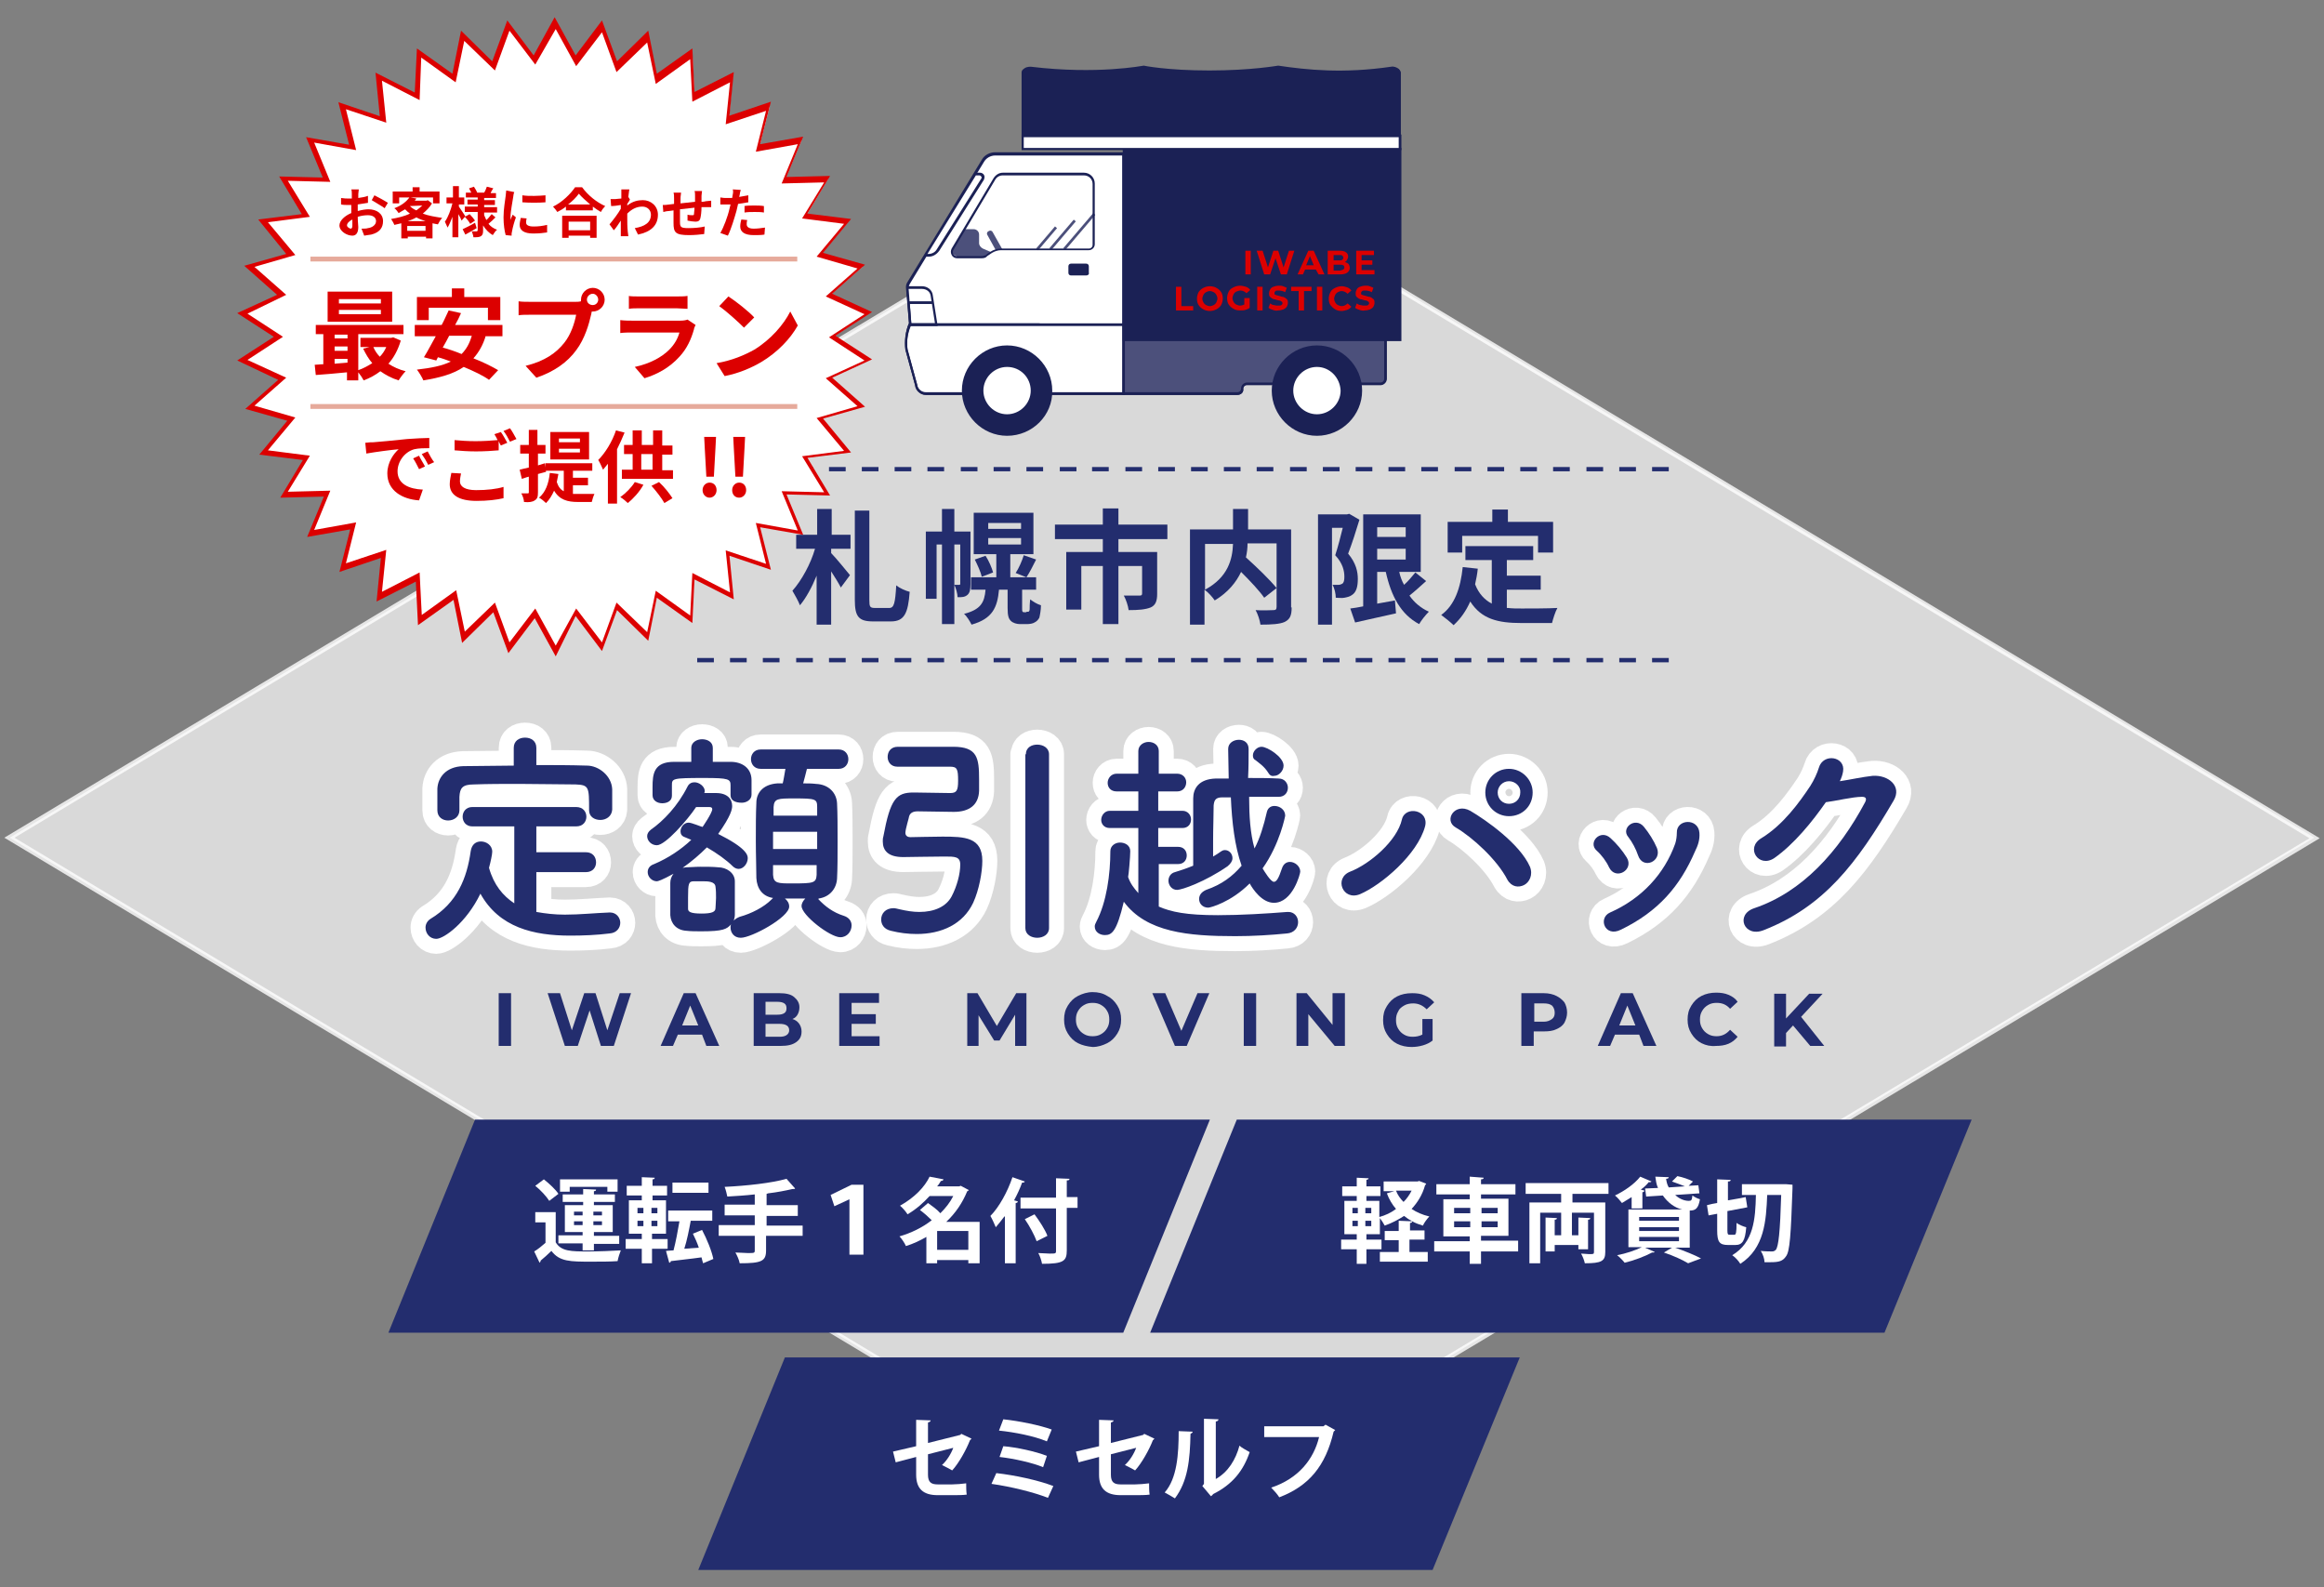 <?xml version="1.0" encoding="utf-8"?>
<!-- Generator: Adobe Illustrator 24.0.2, SVG Export Plug-In . SVG Version: 6.00 Build 0)  -->
<svg version="1.1" id="レイヤー_1" xmlns="http://www.w3.org/2000/svg" xmlns:xlink="http://www.w3.org/1999/xlink" x="0px"
	 y="0px" width="432px" height="295px" viewBox="0 0 432 295" style="enable-background:new 0 0 432 295;" xml:space="preserve">
<rect x="0" y="0" width="432" height="295" fill="#808080" stroke="none"/>
<style type="text/css">
	.st0{fill:#FFFFFF;fill-opacity:0.7;}
	.st1{opacity:0.8;fill:#FFFFFF;}
	.st2{fill:#232D6E;}
	.st3{fill:none;stroke:#FFFFFF;stroke-width:5.571;stroke-linecap:round;stroke-linejoin:round;stroke-miterlimit:10;}
	.st4{fill:#FFFFFF;}
	.st5{fill:#1B2155;}
	.st6{fill:#4C507B;}
	.st7{fill:#DC0000;}
	.st8{fill:#E6AA9B;}
</style>
<g>
	<g>
		<g>
			<polygon class="st0" points="1.8,155.7 216,284.2 430.2,155.7 216,27.2 			"/>
			<path class="st1" d="M216,284.8l-0.3-0.2L0.8,155.7L216,26.7l215.2,129.1L216,284.8z M2.7,155.7L216,283.7l213.3-127.9L216,27.8
				L2.7,155.7z"/>
		</g>
		<g>
			<g>
				<g>
					<g>
						<path class="st2" d="M99.7,162.2v7.3c1.7,0.3,3.4,0.5,5.3,0.5c2.8,0,5.6-0.3,8.3-0.4c0,0,0.1,0,0.1,0c1.2,0,1.9,1,1.9,1.9
							c0,0.9-0.6,1.9-2,2c-2.4,0.3-4.9,0.4-7.3,0.4c-6.8,0-13.2-1.5-16.7-7.8c-2.6,5.4-6.8,8.4-8.2,8.4c-1.2,0-2-1-2-2.1
							c0-0.6,0.3-1.2,0.9-1.6c5-3,6.8-7.6,7.5-12.6c0.2-1.3,1-1.8,1.9-1.8c1,0,2.1,0.7,2.1,1.9c0,0.5-0.3,1.9-0.6,3
							c0.9,3.2,2.6,5.2,4.7,6.6v-14.3h-7.8c-1.2,0-1.8-0.9-1.8-1.8c0-0.9,0.6-1.8,1.8-1.8h19.3c1.3,0,1.9,0.9,1.9,1.8
							c0,0.9-0.6,1.8-1.9,1.8h-7.4v4.8h9.2c1.3,0,1.9,0.9,1.9,1.9c0,0.9-0.6,1.8-1.9,1.8H99.7z M99.7,142.2c3.1,0,6.3,0,9.4,0.1
							c2.2,0,4.6,1.9,4.7,4.4c0,0.6,0,1.5,0,2.3c0,0.5,0,1.1,0,1.5c-0.1,1.3-1.2,1.9-2.2,1.9c-1.1,0-2.1-0.6-2.1-1.8c0,0,0,0,0-0.1
							c0-4.2,0-4.6-2.5-4.7c-3.2,0-6.9-0.1-10.5-0.1c-2.9,0-5.8,0-8.4,0.1c-2.2,0-2.6,0.7-2.7,2.3c0,0,0,0,0,2.5v0
							c0,1.2-1,1.9-2.1,1.9c-1,0-2-0.6-2-1.9c0-0.5,0-1.2,0-1.9c0-0.7,0-1.5,0-2.1c0.1-2.1,1.6-4.1,4.8-4.2c3.1,0,6.3-0.1,9.4-0.1
							V139c0-1.3,1-1.9,2.1-1.9c1.1,0,2.1,0.6,2.1,1.9V142.2z"/>
						<path class="st2" d="M152.1,167.1c1.3,1.4,2.8,2.5,4.7,3.1c1,0.3,1.5,1,1.5,1.8c0,1.1-0.8,2.2-2.1,2.2c-1.9,0-7.2-4.1-7.2-5.8
							c0-0.5,0.3-1,0.7-1.4c-0.6,0-1.3,0-1.9,0c-0.7,0-1.3,0-1.9,0c0.5,0.4,0.8,0.9,0.8,1.5c0,2-7,5.8-9,5.8c-1.3,0-1.9-1-1.9-1.9
							c0-0.2,0-0.4,0.1-0.6c-0.8,0.9-1.5,1.3-5.5,1.3c-1,0-2,0-2.8-0.1c-1.8-0.1-2.9-1.3-3-2.9c0-1,0-2,0-3s0-2,0-3
							c0-0.6,0.2-1.2,0.6-1.7c-2.2,1.2-2.9,1.4-3.1,1.4c-0.9,0-1.7-0.8-1.7-1.7c0-0.6,0.3-1.2,1.2-1.5c2.6-1.1,5-2.7,6.9-4.5
							c-0.4-0.2-0.8-0.3-1.2-0.5c-0.6-0.2-0.8-0.6-0.8-1.1c0-0.7,0.6-1.6,1.5-1.6c0.6,0,2.4,0.8,2.6,0.8c0,0,1.8-2.6,1.8-3.3
							c0-0.3-0.2-0.4-0.6-0.4c-0.7,0-1.5,0-2.4,0c-1.6,2.4-5.7,7.1-7.3,7.1c-1,0-1.8-0.8-1.8-1.7c0-0.4,0.2-0.8,0.7-1.2
							c2.3-1.6,5-4.4,6.8-8c0.3-0.6,0.8-0.8,1.3-0.8c0.9,0,1.9,0.8,1.9,1.6c0,0.1,0,0.3-0.1,0.4c0.8,0,1.6,0,2.1,0c0,0,0,0,0.1,0
							c2.1,0,3,1.1,3,2.4c0,0.6-0.2,1.8-2.6,5.2c5.2,2.6,5.5,3.9,5.5,4.5c0,1-0.8,2-1.7,2c-0.4,0-0.8-0.2-1.1-0.5
							c-1.1-1.1-2.9-2.4-4.8-3.5c-1.3,1.3-2.8,2.6-4.5,3.8c0.2,0,0.4-0.1,0.7-0.1c0.7,0,1.6-0.1,2.6-0.1c1.1,0,2.4,0,3.3,0.1
							c1.5,0,3.1,1,3.1,2.6c0,1,0,2.1,0,3.1s0,2.1,0,3.1c0,0.4-0.1,0.8-0.2,1.1c0.3-0.3,0.6-0.5,1.1-0.7c2.2-0.6,4.5-1.8,5.9-3.2
							c0.1-0.1,0.2-0.2,0.3-0.3c-2-0.3-3-1.8-3.1-3.7c0-1.8-0.1-4.3-0.1-6.9c0-2.5,0-5.1,0.1-7.1c0-1.7,1.1-3.4,3.9-3.6
							c0.3,0,0.6,0,1,0c0.2-0.8,0.3-1.6,0.5-2.7h-4.6c-1.2,0-1.8-0.9-1.8-1.8s0.6-1.8,1.8-1.8h14.5c1.2,0,1.8,0.9,1.8,1.8
							s-0.6,1.8-1.8,1.8h-5.9c-0.2,0.9-0.5,1.9-0.7,2.7c0.8,0,1.6,0,2.4,0.1c2.4,0.1,3.8,1.7,3.9,3.6c0.1,2,0.1,4.5,0.1,7.1
							c0,2.5,0,5-0.1,6.9c-0.1,1.8-1.3,3.4-3.4,3.7L152.1,167.1z M135.8,147.8V146c0-1.2-0.3-1.4-4.9-1.4c-6,0-6,0.1-6,1.4v1.9v0
							c0,1-0.9,1.4-1.8,1.4c-0.9,0-1.8-0.5-1.8-1.5c0-0.5,0-1,0-1.5c0-2.4,0.2-4.7,4-4.7h3.2l0-2.6v0c0-1,1-1.6,2-1.6
							c1,0,2,0.5,2,1.6v0l0,2.6h3.3c2.2,0,3.9,1.2,3.9,3.4c0,2.7,0,2.7,0,2.7c0,1-1,1.5-1.8,1.5
							C136.7,149.2,135.8,148.8,135.8,147.8L135.8,147.8z M133.1,166.9c0-0.7,0-1.4-0.1-2.1c-0.1-1-1.5-1-2.4-1c-0.6,0-1.2,0-1.6,0
							c-1,0-1.1,0.4-1.1,3c0,0.7,0,1.4,0,2.1c0,0.5,0.3,0.9,2.5,0.9c1.9,0,2.6-0.3,2.6-1C133,168.3,133.1,167.6,133.1,166.9z
							 M151.9,151.6c0-0.6,0-1.1,0-1.6c0-1.5-0.3-1.6-4.2-1.6c-3.1,0-3.8,0-3.9,1.6c0,0.5,0,1,0,1.6H151.9z M151.9,154.6h-8.2v3.2
							h8.2V154.6z M143.7,160.7c0,0.7,0,1.3,0,1.9c0.1,1.6,0.9,1.6,3.6,1.6c4,0,4.4-0.1,4.5-1.6c0-0.5,0-1.2,0-1.8H143.7z"/>
						<path class="st2" d="M166.8,142.5c-1.2,0-1.8-0.9-1.8-1.8c0-1,0.6-1.9,1.9-1.9c0.4,0,1,0,1.6,0c2.7,0,7.3,0,8.7,0
							c4.5,0,4.8,2.1,4.8,6.1c0,0.8,0,1.5,0,2.1c-0.1,2.6-1.8,3.9-4.7,3.9c-0.8,0-6.3-0.1-6.7-0.1c-0.9,0-1.4,0.3-1.6,0.9
							c0,0.2-0.7,2.4-0.7,3.1c0,0.6,0.5,0.8,0.9,0.8c1,0,3.7-0.1,6-0.1c4.1,0,7.4,0.1,7.4,4.5c0,2.1-0.6,5.4-1.7,7.8
							c-1.9,4-5.9,5.8-10.5,5.8c-1.6,0-3.2-0.2-4.8-0.6c-1.3-0.3-1.8-1.2-1.8-2.1c0-1.1,0.8-2.1,2.3-2.1c0.3,0,0.7,0.1,1.1,0.2
							c1.3,0.3,2.5,0.5,3.7,0.5c2.8,0,5-1,6-2.9c1-1.9,1.6-4.2,1.6-5.9c0-1.5-1-1.5-2.9-1.5c-2.4,0-6.8,0.1-7.7,0.1
							c-2.8,0-3.8-1.2-3.8-2.9c0-0.3,0-0.6,0.1-0.9c1.3-7,2.4-8.2,5.6-8.2c0,0,0.1,0,0.2,0c0.6,0,6,0.1,6.6,0.1
							c1.2,0,1.5-0.4,1.5-2.3c0-2.2-0.2-2.6-1.5-2.6H166.8z M190.7,140.2c0-1.3,1.1-1.8,2.1-1.8c1.1,0,2.2,0.6,2.2,1.8v32.3
							c0,1.2-1.1,1.8-2.2,1.8c-1.1,0-2.2-0.6-2.2-1.8V140.2z"/>
						<path class="st2" d="M215.4,160.6v7.9c2.3,1,5.1,1.6,11,1.6c4.3,0,9.1-0.3,12.9-0.6c0,0,0.1,0,0.2,0c1.1,0,1.8,0.9,1.8,1.9
							s-0.7,2-2.1,2.1c-3,0.3-6.3,0.5-9.6,0.5c-8.7,0-16.5-0.7-20.7-6.4c-1.3,5.5-2.2,6.2-3.5,6.2c-1,0-1.9-0.6-1.9-1.6
							c0-0.3,0.1-0.5,0.3-0.9c1.9-3.6,2.6-8.8,2.6-13.1c0-1,0.9-1.6,1.8-1.6c0.9,0,1.9,0.5,1.9,1.6c0,1-0.3,4.5-0.4,4.8
							c0.4,1.2,1.1,2.1,1.9,3v-12.1h-5.3c-1.1,0-1.6-0.8-1.6-1.5c0-0.8,0.6-1.7,1.6-1.7h5.3l0-3.6h-4c-1.2,0-1.7-0.8-1.7-1.6
							c0-0.8,0.6-1.7,1.7-1.7h4v-4.2c0-1.1,1-1.7,1.9-1.7c1,0,1.9,0.6,1.9,1.7v4.2h3.4c1.1,0,1.7,0.8,1.7,1.6c0,0.8-0.5,1.7-1.7,1.7
							h-3.5v3.6h4.5c1,0,1.6,0.8,1.6,1.6c0,0.8-0.5,1.6-1.6,1.6h-4.5v3.5h3.7c1.1,0,1.6,0.8,1.6,1.6c0,0.8-0.5,1.6-1.6,1.6H215.4z
							 M232.2,148.3c0,3.3,0.2,6.6,1,9.4c1-1.9,1.7-4.2,2.3-6.8c0.2-0.8,0.8-1.1,1.4-1.1c1,0,2,0.7,2,1.8c0,0.1-1,5.3-4.2,9.8
							c0.3,0.5,1.5,2.5,2.1,2.5c0.5,0,0.9-0.7,1.5-2.5c0.3-0.9,0.9-1.2,1.5-1.2c0.9,0,1.9,0.8,1.9,1.8c0,0.4-1.4,5.8-4.9,5.8
							c-2.2,0-3.9-2.5-4.5-3.6c-3.5,3.5-7.3,4.5-7.7,4.5c-1.1,0-1.7-0.8-1.7-1.6c0-0.7,0.4-1.3,1.3-1.7c2.9-1,4.9-2.5,6.6-4.5
							c-1.3-3.7-1.8-8.1-2-12.7h-1.6c-1.3,0-1.5,0.6-1.6,1.5c0,1.8-0.1,4.1-0.1,6.6c0,0.9,0,1.9,0,2.9c0.5-0.3,1-0.6,1.4-0.9
							c0.3-0.2,0.5-0.3,0.8-0.3c0.8,0,1.4,0.7,1.4,1.5c0,0.5-0.3,1-0.9,1.5c-4.2,2.9-8.5,4.4-9.4,4.4c-1,0-1.6-0.9-1.6-1.7
							c0-0.7,0.4-1.4,1.2-1.6c1-0.3,2.2-0.7,3.4-1.2c0-1.3,0-2.5,0-3.8c0-3.1,0-6,0-8.7c0-1.8,1-3.6,4.2-3.7c0.8,0,1.6,0,2.4,0
							c0-1.8-0.1-3.7-0.1-5.5v0c0-1.1,1-1.7,2-1.7c0.9,0,1.8,0.5,1.8,1.7c0,1.7,0,3.5-0.1,5.4c1.9,0,3.8,0,5.7,0.1
							c1.1,0,1.7,0.9,1.7,1.7c0,0.9-0.6,1.7-1.7,1.7H232.2z M235.8,143.7c-0.8-1.3-1.8-1.9-2.4-2.4c-0.4-0.2-0.5-0.5-0.5-0.9
							c0-0.8,0.8-1.6,1.6-1.6c1.1,0,4.1,1.9,4.1,3.5c0,1-0.9,1.9-1.7,1.9C236.5,144.3,236.1,144.2,235.8,143.7z"/>
						<path class="st2" d="M251,162c3.6-1.4,8.7-5.7,9.6-9.7c0.6-2.6,5.1-1.8,4.3,1.3c-1.4,5.2-8.1,10.9-12.1,12.6
							C249.6,167.5,247.9,163.2,251,162z M280.2,163.5c-1.9-3.7-6.5-7.9-9.6-9.7c-2.3-1.3-0.2-4.7,2.7-3.1
							c2.9,1.7,9.2,6.1,11.1,10.4c0.6,1.5-0.1,2.9-1.1,3.4C282.3,165,281,164.9,280.2,163.5z M280.5,151.7c-2.4,0-4.4-1.9-4.4-4.4
							c0-2.4,1.9-4.4,4.4-4.4c2.4,0,4.4,2,4.4,4.4C284.9,149.8,283,151.7,280.5,151.7z M280.5,145.2c-1.2,0-2.1,1-2.1,2.1
							c0,1.2,0.9,2.1,2.1,2.1c1.2,0,2.1-0.9,2.1-2.1C282.7,146.2,281.7,145.2,280.5,145.2z"/>
						<path class="st2" d="M299.1,161.2c-0.5-1.1-1.4-2.3-2.3-3.1c-1.7-1.5,0.7-4.1,2.6-2.3c1.1,1,2.2,2.3,3,3.6
							C303.8,161.7,300.3,163.7,299.1,161.2z M299.3,169.6c5.9-2.6,10.1-7.2,12.1-12.8c0.2-0.6,0.3-1.4,0.3-2c-0.1-2.6,4-2.8,4.2,0
							c0.1,1.3-0.3,2.4-0.8,3.4c-2.8,6.5-6.8,11.2-13.8,14.6C298.3,174.3,297,170.6,299.3,169.6z M304.5,159
							c-0.4-1.2-1.1-2.5-1.8-3.4c-1.5-1.7,1.3-3.9,2.9-1.9c0.9,1.1,1.8,2.5,2.4,3.9C309,160.1,305.4,161.7,304.5,159z"/>
						<path class="st2" d="M329.8,159.5c-2.9,1.9-5.4-1.9-2.4-3.7c4.1-2.5,7.1-6.7,9.1-9.7c0.7-1.1,1.3-2.4,1.6-3.4
							c0.8-2.8,5-2.1,4.5,0.7c-0.1,0.6-0.3,1.2-0.6,1.8c2-0.3,4.2-0.8,6.1-1c2.9-0.2,5.5,1.9,3.9,4.6c-6.8,11.6-12.9,19.7-24.2,24.1
							c-3.6,1.4-5.3-2.9-1.7-4.1c8.9-3,15.7-10.5,20.6-19.7c0.4-0.8,0-1-0.6-1c-1.7,0-5,0.8-6.7,1
							C336.9,152.7,333.5,156.9,329.8,159.5z"/>
					</g>
					<g>
						<path class="st3" d="M99.7,162.2v7.3c1.7,0.3,3.4,0.5,5.3,0.5c2.8,0,5.6-0.3,8.3-0.4c0,0,0.1,0,0.1,0c1.2,0,1.9,1,1.9,1.9
							c0,0.9-0.6,1.9-2,2c-2.4,0.3-4.9,0.4-7.3,0.4c-6.8,0-13.2-1.5-16.7-7.8c-2.6,5.4-6.8,8.4-8.2,8.4c-1.2,0-2-1-2-2.1
							c0-0.6,0.3-1.2,0.9-1.6c5-3,6.8-7.6,7.5-12.6c0.2-1.3,1-1.8,1.9-1.8c1,0,2.1,0.7,2.1,1.9c0,0.5-0.3,1.9-0.6,3
							c0.9,3.2,2.6,5.2,4.7,6.6v-14.3h-7.8c-1.2,0-1.8-0.9-1.8-1.8c0-0.9,0.6-1.8,1.8-1.8h19.3c1.3,0,1.9,0.9,1.9,1.8
							c0,0.9-0.6,1.8-1.9,1.8h-7.4v4.8h9.2c1.3,0,1.9,0.9,1.9,1.9c0,0.9-0.6,1.8-1.9,1.8H99.7z M99.7,142.2c3.1,0,6.3,0,9.4,0.1
							c2.2,0,4.6,1.9,4.7,4.4c0,0.6,0,1.5,0,2.3c0,0.5,0,1.1,0,1.5c-0.1,1.3-1.2,1.9-2.2,1.9c-1.1,0-2.1-0.6-2.1-1.8c0,0,0,0,0-0.1
							c0-4.2,0-4.6-2.5-4.7c-3.2,0-6.9-0.1-10.5-0.1c-2.9,0-5.8,0-8.4,0.1c-2.2,0-2.6,0.7-2.7,2.3c0,0,0,0,0,2.5v0
							c0,1.2-1,1.9-2.1,1.9c-1,0-2-0.6-2-1.9c0-0.5,0-1.2,0-1.9c0-0.7,0-1.5,0-2.1c0.1-2.1,1.6-4.1,4.8-4.2c3.1,0,6.3-0.1,9.4-0.1
							V139c0-1.3,1-1.9,2.1-1.9c1.1,0,2.1,0.6,2.1,1.9V142.2z"/>
						<path class="st3" d="M152.1,167.1c1.3,1.4,2.8,2.5,4.7,3.1c1,0.3,1.5,1,1.5,1.8c0,1.1-0.8,2.2-2.1,2.2c-1.9,0-7.2-4.1-7.2-5.8
							c0-0.5,0.3-1,0.7-1.4c-0.6,0-1.3,0-1.9,0c-0.7,0-1.3,0-1.9,0c0.5,0.4,0.8,0.9,0.8,1.5c0,2-7,5.8-9,5.8c-1.3,0-1.9-1-1.9-1.9
							c0-0.2,0-0.4,0.1-0.6c-0.8,0.9-1.5,1.3-5.5,1.3c-1,0-2,0-2.8-0.1c-1.8-0.1-2.9-1.3-3-2.9c0-1,0-2,0-3s0-2,0-3
							c0-0.6,0.2-1.2,0.6-1.7c-2.2,1.2-2.9,1.4-3.1,1.4c-0.9,0-1.7-0.8-1.7-1.7c0-0.6,0.3-1.2,1.2-1.5c2.6-1.1,5-2.7,6.9-4.5
							c-0.4-0.2-0.8-0.3-1.2-0.5c-0.6-0.2-0.8-0.6-0.8-1.1c0-0.7,0.6-1.6,1.5-1.6c0.6,0,2.4,0.8,2.6,0.8c0,0,1.8-2.6,1.8-3.3
							c0-0.3-0.2-0.4-0.6-0.4c-0.7,0-1.5,0-2.4,0c-1.6,2.4-5.7,7.1-7.3,7.1c-1,0-1.8-0.8-1.8-1.7c0-0.4,0.2-0.8,0.7-1.2
							c2.3-1.6,5-4.4,6.8-8c0.3-0.6,0.8-0.8,1.3-0.8c0.9,0,1.9,0.8,1.9,1.6c0,0.1,0,0.3-0.1,0.4c0.8,0,1.6,0,2.1,0c0,0,0,0,0.1,0
							c2.1,0,3,1.1,3,2.4c0,0.6-0.2,1.8-2.6,5.2c5.2,2.6,5.5,3.9,5.5,4.5c0,1-0.8,2-1.7,2c-0.4,0-0.8-0.2-1.1-0.5
							c-1.1-1.1-2.9-2.4-4.8-3.5c-1.3,1.3-2.8,2.6-4.5,3.8c0.2,0,0.4-0.1,0.7-0.1c0.7,0,1.6-0.1,2.6-0.1c1.1,0,2.4,0,3.3,0.1
							c1.5,0,3.1,1,3.1,2.6c0,1,0,2.1,0,3.1s0,2.1,0,3.1c0,0.4-0.1,0.8-0.2,1.1c0.3-0.3,0.6-0.5,1.1-0.7c2.2-0.6,4.5-1.8,5.9-3.2
							c0.1-0.1,0.2-0.2,0.3-0.3c-2-0.3-3-1.8-3.1-3.7c0-1.8-0.1-4.3-0.1-6.9c0-2.5,0-5.1,0.1-7.1c0-1.7,1.1-3.4,3.9-3.6
							c0.3,0,0.6,0,1,0c0.2-0.8,0.3-1.6,0.5-2.7h-4.6c-1.2,0-1.8-0.9-1.8-1.8s0.6-1.8,1.8-1.8h14.5c1.2,0,1.8,0.9,1.8,1.8
							s-0.6,1.8-1.8,1.8h-5.9c-0.2,0.9-0.5,1.9-0.7,2.7c0.8,0,1.6,0,2.4,0.1c2.4,0.1,3.8,1.7,3.9,3.6c0.1,2,0.1,4.5,0.1,7.1
							c0,2.5,0,5-0.1,6.9c-0.1,1.8-1.3,3.4-3.4,3.7L152.1,167.1z M135.8,147.8V146c0-1.2-0.3-1.4-4.9-1.4c-6,0-6,0.1-6,1.4v1.9v0
							c0,1-0.9,1.4-1.8,1.4c-0.9,0-1.8-0.5-1.8-1.5c0-0.5,0-1,0-1.5c0-2.4,0.2-4.7,4-4.7h3.2l0-2.6v0c0-1,1-1.6,2-1.6
							c1,0,2,0.5,2,1.6v0l0,2.6h3.3c2.2,0,3.9,1.2,3.9,3.4c0,2.7,0,2.7,0,2.7c0,1-1,1.5-1.8,1.5
							C136.7,149.2,135.8,148.8,135.8,147.8L135.8,147.8z M133.1,166.9c0-0.7,0-1.4-0.1-2.1c-0.1-1-1.5-1-2.4-1c-0.6,0-1.2,0-1.6,0
							c-1,0-1.1,0.4-1.1,3c0,0.7,0,1.4,0,2.1c0,0.5,0.3,0.9,2.5,0.9c1.9,0,2.6-0.3,2.6-1C133,168.3,133.1,167.6,133.1,166.9z
							 M151.9,151.6c0-0.6,0-1.1,0-1.6c0-1.5-0.3-1.6-4.2-1.6c-3.1,0-3.8,0-3.9,1.6c0,0.5,0,1,0,1.6H151.9z M151.9,154.6h-8.2v3.2
							h8.2V154.6z M143.7,160.7c0,0.7,0,1.3,0,1.9c0.1,1.6,0.9,1.6,3.6,1.6c4,0,4.4-0.1,4.5-1.6c0-0.5,0-1.2,0-1.8H143.7z"/>
						<path class="st3" d="M166.8,142.5c-1.2,0-1.8-0.9-1.8-1.8c0-1,0.6-1.9,1.9-1.9c0.4,0,1,0,1.6,0c2.7,0,7.3,0,8.7,0
							c4.5,0,4.8,2.1,4.8,6.1c0,0.8,0,1.5,0,2.1c-0.1,2.6-1.8,3.9-4.7,3.9c-0.8,0-6.3-0.1-6.7-0.1c-0.9,0-1.4,0.3-1.6,0.9
							c0,0.2-0.7,2.4-0.7,3.1c0,0.6,0.5,0.8,0.9,0.8c1,0,3.7-0.1,6-0.1c4.1,0,7.4,0.1,7.4,4.5c0,2.1-0.6,5.4-1.7,7.8
							c-1.9,4-5.9,5.8-10.5,5.8c-1.6,0-3.2-0.2-4.8-0.6c-1.3-0.3-1.8-1.2-1.8-2.1c0-1.1,0.8-2.1,2.3-2.1c0.3,0,0.7,0.1,1.1,0.2
							c1.3,0.3,2.5,0.5,3.7,0.5c2.8,0,5-1,6-2.9c1-1.9,1.6-4.2,1.6-5.9c0-1.5-1-1.5-2.9-1.5c-2.4,0-6.8,0.1-7.7,0.1
							c-2.8,0-3.8-1.2-3.8-2.9c0-0.3,0-0.6,0.1-0.9c1.3-7,2.4-8.2,5.6-8.2c0,0,0.1,0,0.2,0c0.6,0,6,0.1,6.6,0.1
							c1.2,0,1.5-0.4,1.5-2.3c0-2.2-0.2-2.6-1.5-2.6H166.8z M190.7,140.2c0-1.3,1.1-1.8,2.1-1.8c1.1,0,2.2,0.6,2.2,1.8v32.3
							c0,1.2-1.1,1.8-2.2,1.8c-1.1,0-2.2-0.6-2.2-1.8V140.2z"/>
						<path class="st3" d="M215.4,160.6v7.9c2.3,1,5.1,1.6,11,1.6c4.3,0,9.1-0.3,12.9-0.6c0,0,0.1,0,0.2,0c1.1,0,1.8,0.9,1.8,1.9
							s-0.7,2-2.1,2.1c-3,0.3-6.3,0.5-9.6,0.5c-8.7,0-16.5-0.7-20.7-6.4c-1.3,5.5-2.2,6.2-3.5,6.2c-1,0-1.9-0.6-1.9-1.6
							c0-0.3,0.1-0.5,0.3-0.9c1.9-3.6,2.6-8.8,2.6-13.1c0-1,0.9-1.6,1.8-1.6c0.9,0,1.9,0.5,1.9,1.6c0,1-0.3,4.5-0.4,4.8
							c0.4,1.2,1.1,2.1,1.9,3v-12.1h-5.3c-1.1,0-1.6-0.8-1.6-1.5c0-0.8,0.6-1.7,1.6-1.7h5.3l0-3.6h-4c-1.2,0-1.7-0.8-1.7-1.6
							c0-0.8,0.6-1.7,1.7-1.7h4v-4.2c0-1.1,1-1.7,1.9-1.7c1,0,1.9,0.6,1.9,1.7v4.2h3.4c1.1,0,1.7,0.8,1.7,1.6c0,0.8-0.5,1.7-1.7,1.7
							h-3.5v3.6h4.5c1,0,1.6,0.8,1.6,1.6c0,0.8-0.5,1.6-1.6,1.6h-4.5v3.5h3.7c1.1,0,1.6,0.8,1.6,1.6c0,0.8-0.5,1.6-1.6,1.6H215.4z
							 M232.2,148.3c0,3.3,0.2,6.6,1,9.4c1-1.9,1.7-4.2,2.3-6.8c0.2-0.8,0.8-1.1,1.4-1.1c1,0,2,0.7,2,1.8c0,0.1-1,5.3-4.2,9.8
							c0.3,0.5,1.5,2.5,2.1,2.5c0.5,0,0.9-0.7,1.5-2.5c0.3-0.9,0.9-1.2,1.5-1.2c0.9,0,1.9,0.8,1.9,1.8c0,0.4-1.4,5.8-4.9,5.8
							c-2.2,0-3.9-2.5-4.5-3.6c-3.5,3.5-7.3,4.5-7.7,4.5c-1.1,0-1.7-0.8-1.7-1.6c0-0.7,0.4-1.3,1.3-1.7c2.9-1,4.9-2.5,6.6-4.5
							c-1.3-3.7-1.8-8.1-2-12.7h-1.6c-1.3,0-1.5,0.6-1.6,1.5c0,1.8-0.1,4.1-0.1,6.6c0,0.9,0,1.9,0,2.9c0.5-0.3,1-0.6,1.4-0.9
							c0.3-0.2,0.5-0.3,0.8-0.3c0.8,0,1.4,0.7,1.4,1.5c0,0.5-0.3,1-0.9,1.5c-4.2,2.9-8.5,4.4-9.4,4.4c-1,0-1.6-0.9-1.6-1.7
							c0-0.7,0.4-1.4,1.2-1.6c1-0.3,2.2-0.7,3.4-1.2c0-1.3,0-2.5,0-3.8c0-3.1,0-6,0-8.7c0-1.8,1-3.6,4.2-3.7c0.8,0,1.6,0,2.4,0
							c0-1.8-0.1-3.7-0.1-5.5v0c0-1.1,1-1.7,2-1.7c0.9,0,1.8,0.5,1.8,1.7c0,1.7,0,3.5-0.1,5.4c1.9,0,3.8,0,5.7,0.1
							c1.1,0,1.7,0.9,1.7,1.7c0,0.9-0.6,1.7-1.7,1.7H232.2z M235.8,143.7c-0.8-1.3-1.8-1.9-2.4-2.4c-0.4-0.2-0.5-0.5-0.5-0.9
							c0-0.8,0.8-1.6,1.6-1.6c1.1,0,4.1,1.9,4.1,3.5c0,1-0.9,1.9-1.7,1.9C236.5,144.3,236.1,144.2,235.8,143.7z"/>
						<path class="st3" d="M251,162c3.6-1.4,8.7-5.7,9.6-9.7c0.6-2.6,5.1-1.8,4.3,1.3c-1.4,5.2-8.1,10.9-12.1,12.6
							C249.6,167.5,247.9,163.2,251,162z M280.2,163.5c-1.9-3.7-6.5-7.9-9.6-9.7c-2.3-1.3-0.2-4.7,2.7-3.1
							c2.9,1.7,9.2,6.1,11.1,10.4c0.6,1.5-0.1,2.9-1.1,3.4C282.3,165,281,164.9,280.2,163.5z M280.5,151.7c-2.4,0-4.4-1.9-4.4-4.4
							c0-2.4,1.9-4.4,4.4-4.4c2.4,0,4.4,2,4.4,4.4C284.9,149.8,283,151.7,280.5,151.7z M280.5,145.2c-1.2,0-2.1,1-2.1,2.1
							c0,1.2,0.9,2.1,2.1,2.1c1.2,0,2.1-0.9,2.1-2.1C282.7,146.2,281.7,145.2,280.5,145.2z"/>
						<path class="st3" d="M299.1,161.2c-0.5-1.1-1.4-2.3-2.3-3.1c-1.7-1.5,0.7-4.1,2.6-2.3c1.1,1,2.2,2.3,3,3.6
							C303.8,161.7,300.3,163.7,299.1,161.2z M299.3,169.6c5.9-2.6,10.1-7.2,12.1-12.8c0.2-0.6,0.3-1.4,0.3-2c-0.1-2.6,4-2.8,4.2,0
							c0.1,1.3-0.3,2.4-0.8,3.4c-2.8,6.5-6.8,11.2-13.8,14.6C298.3,174.3,297,170.6,299.3,169.6z M304.5,159
							c-0.4-1.2-1.1-2.5-1.8-3.4c-1.5-1.7,1.3-3.9,2.9-1.9c0.9,1.1,1.8,2.5,2.4,3.9C309,160.1,305.4,161.7,304.5,159z"/>
						<path class="st3" d="M329.8,159.5c-2.9,1.9-5.4-1.9-2.4-3.7c4.1-2.5,7.1-6.7,9.1-9.7c0.7-1.1,1.3-2.4,1.6-3.4
							c0.8-2.8,5-2.1,4.5,0.7c-0.1,0.6-0.3,1.2-0.6,1.8c2-0.3,4.2-0.8,6.1-1c2.9-0.2,5.5,1.9,3.9,4.6c-6.8,11.6-12.9,19.7-24.2,24.1
							c-3.6,1.4-5.3-2.9-1.7-4.1c8.9-3,15.7-10.5,20.6-19.7c0.4-0.8,0-1-0.6-1c-1.7,0-5,0.8-6.7,1
							C336.9,152.7,333.5,156.9,329.8,159.5z"/>
					</g>
					<g>
						<path class="st2" d="M99.7,162.2v7.3c1.7,0.3,3.4,0.5,5.3,0.5c2.8,0,5.6-0.3,8.3-0.4c0,0,0.1,0,0.1,0c1.2,0,1.9,1,1.9,1.9
							c0,0.9-0.6,1.9-2,2c-2.4,0.3-4.9,0.4-7.3,0.4c-6.8,0-13.2-1.5-16.7-7.8c-2.6,5.4-6.8,8.4-8.2,8.4c-1.2,0-2-1-2-2.1
							c0-0.6,0.3-1.2,0.9-1.6c5-3,6.8-7.6,7.5-12.6c0.2-1.3,1-1.8,1.9-1.8c1,0,2.1,0.7,2.1,1.9c0,0.5-0.3,1.9-0.6,3
							c0.9,3.2,2.6,5.2,4.7,6.6v-14.3h-7.8c-1.2,0-1.8-0.9-1.8-1.8c0-0.9,0.6-1.8,1.8-1.8h19.3c1.3,0,1.9,0.9,1.9,1.8
							c0,0.9-0.6,1.8-1.9,1.8h-7.4v4.8h9.2c1.3,0,1.9,0.9,1.9,1.9c0,0.9-0.6,1.8-1.9,1.8H99.7z M99.7,142.2c3.1,0,6.3,0,9.4,0.1
							c2.2,0,4.6,1.9,4.7,4.4c0,0.6,0,1.5,0,2.3c0,0.5,0,1.1,0,1.5c-0.1,1.3-1.2,1.9-2.2,1.9c-1.1,0-2.1-0.6-2.1-1.8c0,0,0,0,0-0.1
							c0-4.2,0-4.6-2.5-4.7c-3.2,0-6.9-0.1-10.5-0.1c-2.9,0-5.8,0-8.4,0.1c-2.2,0-2.6,0.7-2.7,2.3c0,0,0,0,0,2.5v0
							c0,1.2-1,1.9-2.1,1.9c-1,0-2-0.6-2-1.9c0-0.5,0-1.2,0-1.9c0-0.7,0-1.5,0-2.1c0.1-2.1,1.6-4.1,4.8-4.2c3.1,0,6.3-0.1,9.4-0.1
							V139c0-1.3,1-1.9,2.1-1.9c1.1,0,2.1,0.6,2.1,1.9V142.2z"/>
						<path class="st2" d="M152.1,167.1c1.3,1.4,2.8,2.5,4.7,3.1c1,0.3,1.5,1,1.5,1.8c0,1.1-0.8,2.2-2.1,2.2c-1.9,0-7.2-4.1-7.2-5.8
							c0-0.5,0.3-1,0.7-1.4c-0.6,0-1.3,0-1.9,0c-0.7,0-1.3,0-1.9,0c0.5,0.4,0.8,0.9,0.8,1.5c0,2-7,5.8-9,5.8c-1.3,0-1.9-1-1.9-1.9
							c0-0.2,0-0.4,0.1-0.6c-0.8,0.9-1.5,1.3-5.5,1.3c-1,0-2,0-2.8-0.1c-1.8-0.1-2.9-1.3-3-2.9c0-1,0-2,0-3s0-2,0-3
							c0-0.6,0.2-1.2,0.6-1.7c-2.2,1.2-2.9,1.4-3.1,1.4c-0.9,0-1.7-0.8-1.7-1.7c0-0.6,0.3-1.2,1.2-1.5c2.6-1.1,5-2.7,6.9-4.5
							c-0.4-0.2-0.8-0.3-1.2-0.5c-0.6-0.2-0.8-0.6-0.8-1.1c0-0.7,0.6-1.6,1.5-1.6c0.6,0,2.4,0.8,2.6,0.8c0,0,1.8-2.6,1.8-3.3
							c0-0.3-0.2-0.4-0.6-0.4c-0.7,0-1.5,0-2.4,0c-1.6,2.4-5.7,7.1-7.3,7.1c-1,0-1.8-0.8-1.8-1.7c0-0.4,0.2-0.8,0.7-1.2
							c2.3-1.6,5-4.4,6.8-8c0.3-0.6,0.8-0.8,1.3-0.8c0.9,0,1.9,0.8,1.9,1.6c0,0.1,0,0.3-0.1,0.4c0.8,0,1.6,0,2.1,0c0,0,0,0,0.1,0
							c2.1,0,3,1.1,3,2.4c0,0.6-0.2,1.8-2.6,5.2c5.2,2.6,5.5,3.9,5.5,4.5c0,1-0.8,2-1.7,2c-0.4,0-0.8-0.2-1.1-0.5
							c-1.1-1.1-2.9-2.4-4.8-3.5c-1.3,1.3-2.8,2.6-4.5,3.8c0.2,0,0.4-0.1,0.7-0.1c0.7,0,1.6-0.1,2.6-0.1c1.1,0,2.4,0,3.3,0.1
							c1.5,0,3.1,1,3.1,2.6c0,1,0,2.1,0,3.1s0,2.1,0,3.1c0,0.4-0.1,0.8-0.2,1.1c0.3-0.3,0.6-0.5,1.1-0.7c2.2-0.6,4.5-1.8,5.9-3.2
							c0.1-0.1,0.2-0.2,0.3-0.3c-2-0.3-3-1.8-3.1-3.7c0-1.8-0.1-4.3-0.1-6.9c0-2.5,0-5.1,0.1-7.1c0-1.7,1.1-3.4,3.9-3.6
							c0.3,0,0.6,0,1,0c0.2-0.8,0.3-1.6,0.5-2.7h-4.6c-1.2,0-1.8-0.9-1.8-1.8s0.6-1.8,1.8-1.8h14.5c1.2,0,1.8,0.9,1.8,1.8
							s-0.6,1.8-1.8,1.8h-5.9c-0.2,0.9-0.5,1.9-0.7,2.7c0.8,0,1.6,0,2.4,0.1c2.4,0.1,3.8,1.7,3.9,3.6c0.1,2,0.1,4.5,0.1,7.1
							c0,2.5,0,5-0.1,6.9c-0.1,1.8-1.3,3.4-3.4,3.7L152.1,167.1z M135.8,147.8V146c0-1.2-0.3-1.4-4.9-1.4c-6,0-6,0.1-6,1.4v1.9v0
							c0,1-0.9,1.4-1.8,1.4c-0.9,0-1.8-0.5-1.8-1.5c0-0.5,0-1,0-1.5c0-2.4,0.2-4.7,4-4.7h3.2l0-2.6v0c0-1,1-1.6,2-1.6
							c1,0,2,0.5,2,1.6v0l0,2.6h3.3c2.2,0,3.9,1.2,3.9,3.4c0,2.7,0,2.7,0,2.7c0,1-1,1.5-1.8,1.5
							C136.7,149.2,135.8,148.8,135.8,147.8L135.8,147.8z M133.1,166.9c0-0.7,0-1.4-0.1-2.1c-0.1-1-1.5-1-2.4-1c-0.6,0-1.2,0-1.6,0
							c-1,0-1.1,0.4-1.1,3c0,0.7,0,1.4,0,2.1c0,0.5,0.3,0.9,2.5,0.9c1.9,0,2.6-0.3,2.6-1C133,168.3,133.1,167.6,133.1,166.9z
							 M151.9,151.6c0-0.6,0-1.1,0-1.6c0-1.5-0.3-1.6-4.2-1.6c-3.1,0-3.8,0-3.9,1.6c0,0.5,0,1,0,1.6H151.9z M151.9,154.6h-8.2v3.2
							h8.2V154.6z M143.7,160.7c0,0.7,0,1.3,0,1.9c0.1,1.6,0.9,1.6,3.6,1.6c4,0,4.4-0.1,4.5-1.6c0-0.5,0-1.2,0-1.8H143.7z"/>
						<path class="st2" d="M166.8,142.5c-1.2,0-1.8-0.9-1.8-1.8c0-1,0.6-1.9,1.9-1.9c0.4,0,1,0,1.6,0c2.7,0,7.3,0,8.7,0
							c4.5,0,4.8,2.1,4.8,6.1c0,0.8,0,1.5,0,2.1c-0.1,2.6-1.8,3.9-4.7,3.9c-0.8,0-6.3-0.1-6.7-0.1c-0.9,0-1.4,0.3-1.6,0.9
							c0,0.2-0.7,2.4-0.7,3.1c0,0.6,0.5,0.8,0.9,0.8c1,0,3.7-0.1,6-0.1c4.1,0,7.4,0.1,7.4,4.5c0,2.1-0.6,5.4-1.7,7.8
							c-1.9,4-5.9,5.8-10.5,5.8c-1.6,0-3.2-0.2-4.8-0.6c-1.3-0.3-1.8-1.2-1.8-2.1c0-1.1,0.8-2.1,2.3-2.1c0.3,0,0.7,0.1,1.1,0.2
							c1.3,0.3,2.5,0.5,3.7,0.5c2.8,0,5-1,6-2.9c1-1.9,1.6-4.2,1.6-5.9c0-1.5-1-1.5-2.9-1.5c-2.4,0-6.8,0.1-7.7,0.1
							c-2.8,0-3.8-1.2-3.8-2.9c0-0.3,0-0.6,0.1-0.9c1.3-7,2.4-8.2,5.6-8.2c0,0,0.1,0,0.2,0c0.6,0,6,0.1,6.6,0.1
							c1.2,0,1.5-0.4,1.5-2.3c0-2.2-0.2-2.6-1.5-2.6H166.8z M190.7,140.2c0-1.3,1.1-1.8,2.1-1.8c1.1,0,2.2,0.6,2.2,1.8v32.3
							c0,1.2-1.1,1.8-2.2,1.8c-1.1,0-2.2-0.6-2.2-1.8V140.2z"/>
						<path class="st2" d="M215.4,160.6v7.9c2.3,1,5.1,1.6,11,1.6c4.3,0,9.1-0.3,12.9-0.6c0,0,0.1,0,0.2,0c1.1,0,1.8,0.9,1.8,1.9
							s-0.7,2-2.1,2.1c-3,0.3-6.3,0.5-9.6,0.5c-8.7,0-16.5-0.7-20.7-6.4c-1.3,5.5-2.2,6.2-3.5,6.2c-1,0-1.9-0.6-1.9-1.6
							c0-0.3,0.1-0.5,0.3-0.9c1.9-3.6,2.6-8.8,2.6-13.1c0-1,0.9-1.6,1.8-1.6c0.9,0,1.9,0.5,1.9,1.6c0,1-0.3,4.5-0.4,4.8
							c0.4,1.2,1.1,2.1,1.9,3v-12.1h-5.3c-1.1,0-1.6-0.8-1.6-1.5c0-0.8,0.6-1.7,1.6-1.7h5.3l0-3.6h-4c-1.2,0-1.7-0.8-1.7-1.6
							c0-0.8,0.6-1.7,1.7-1.7h4v-4.2c0-1.1,1-1.7,1.9-1.7c1,0,1.9,0.6,1.9,1.7v4.2h3.4c1.1,0,1.7,0.8,1.7,1.6c0,0.8-0.5,1.7-1.7,1.7
							h-3.5v3.6h4.5c1,0,1.6,0.8,1.6,1.6c0,0.8-0.5,1.6-1.6,1.6h-4.5v3.5h3.7c1.1,0,1.6,0.8,1.6,1.6c0,0.8-0.5,1.6-1.6,1.6H215.4z
							 M232.2,148.3c0,3.3,0.2,6.6,1,9.4c1-1.9,1.7-4.2,2.3-6.8c0.2-0.8,0.8-1.1,1.4-1.1c1,0,2,0.7,2,1.8c0,0.1-1,5.3-4.2,9.8
							c0.3,0.5,1.5,2.5,2.1,2.5c0.5,0,0.9-0.7,1.5-2.5c0.3-0.9,0.9-1.2,1.5-1.2c0.9,0,1.9,0.8,1.9,1.8c0,0.4-1.4,5.8-4.9,5.8
							c-2.2,0-3.9-2.5-4.5-3.6c-3.5,3.5-7.3,4.5-7.7,4.5c-1.1,0-1.7-0.8-1.7-1.6c0-0.7,0.4-1.3,1.3-1.7c2.9-1,4.9-2.5,6.6-4.5
							c-1.3-3.7-1.8-8.1-2-12.7h-1.6c-1.3,0-1.5,0.6-1.6,1.5c0,1.8-0.1,4.1-0.1,6.6c0,0.9,0,1.9,0,2.9c0.5-0.3,1-0.6,1.4-0.9
							c0.3-0.2,0.5-0.3,0.8-0.3c0.8,0,1.4,0.7,1.4,1.5c0,0.5-0.3,1-0.9,1.5c-4.2,2.9-8.5,4.4-9.4,4.4c-1,0-1.6-0.9-1.6-1.7
							c0-0.7,0.4-1.4,1.2-1.6c1-0.3,2.2-0.7,3.4-1.2c0-1.3,0-2.5,0-3.8c0-3.1,0-6,0-8.7c0-1.8,1-3.6,4.2-3.7c0.8,0,1.6,0,2.4,0
							c0-1.8-0.1-3.7-0.1-5.5v0c0-1.1,1-1.7,2-1.7c0.9,0,1.8,0.5,1.8,1.7c0,1.7,0,3.5-0.1,5.4c1.9,0,3.8,0,5.7,0.1
							c1.1,0,1.7,0.9,1.7,1.7c0,0.9-0.6,1.7-1.7,1.7H232.2z M235.8,143.7c-0.8-1.3-1.8-1.9-2.4-2.4c-0.4-0.2-0.5-0.5-0.5-0.9
							c0-0.8,0.8-1.6,1.6-1.6c1.1,0,4.1,1.9,4.1,3.5c0,1-0.9,1.9-1.7,1.9C236.5,144.3,236.1,144.2,235.8,143.7z"/>
						<path class="st2" d="M251,162c3.6-1.4,8.7-5.7,9.6-9.7c0.6-2.6,5.1-1.8,4.3,1.3c-1.4,5.2-8.1,10.9-12.1,12.6
							C249.6,167.5,247.9,163.2,251,162z M280.2,163.5c-1.9-3.7-6.5-7.9-9.6-9.7c-2.3-1.3-0.2-4.7,2.7-3.1
							c2.9,1.7,9.2,6.1,11.1,10.4c0.6,1.5-0.1,2.9-1.1,3.4C282.3,165,281,164.9,280.2,163.5z M280.5,151.7c-2.4,0-4.4-1.9-4.4-4.4
							c0-2.4,1.9-4.4,4.4-4.4c2.4,0,4.4,2,4.4,4.4C284.9,149.8,283,151.7,280.5,151.7z M280.5,145.2c-1.2,0-2.1,1-2.1,2.1
							c0,1.2,0.9,2.1,2.1,2.1c1.2,0,2.1-0.9,2.1-2.1C282.7,146.2,281.7,145.2,280.5,145.2z"/>
						<path class="st2" d="M299.1,161.2c-0.5-1.1-1.4-2.3-2.3-3.1c-1.7-1.5,0.7-4.1,2.6-2.3c1.1,1,2.2,2.3,3,3.6
							C303.8,161.7,300.3,163.7,299.1,161.2z M299.3,169.6c5.9-2.6,10.1-7.2,12.1-12.8c0.2-0.6,0.3-1.4,0.3-2c-0.1-2.6,4-2.8,4.2,0
							c0.1,1.3-0.3,2.4-0.8,3.4c-2.8,6.5-6.8,11.2-13.8,14.6C298.3,174.3,297,170.6,299.3,169.6z M304.5,159
							c-0.4-1.2-1.1-2.5-1.8-3.4c-1.5-1.7,1.3-3.9,2.9-1.9c0.9,1.1,1.8,2.5,2.4,3.9C309,160.1,305.4,161.7,304.5,159z"/>
						<path class="st2" d="M329.8,159.5c-2.9,1.9-5.4-1.9-2.4-3.7c4.1-2.5,7.1-6.7,9.1-9.7c0.7-1.1,1.3-2.4,1.6-3.4
							c0.8-2.8,5-2.1,4.5,0.7c-0.1,0.6-0.3,1.2-0.6,1.8c2-0.3,4.2-0.8,6.1-1c2.9-0.2,5.5,1.9,3.9,4.6c-6.8,11.6-12.9,19.7-24.2,24.1
							c-3.6,1.4-5.3-2.9-1.7-4.1c8.9-3,15.7-10.5,20.6-19.7c0.4-0.8,0-1-0.6-1c-1.7,0-5,0.8-6.7,1
							C336.9,152.7,333.5,156.9,329.8,159.5z"/>
					</g>
				</g>
				<g>
					<g>
						<path class="st4" d="M185,28.7c-0.9,0-1.8,0.5-2.3,1.3l-13.8,22.7c-0.1,0.3-0.2,0.5-0.2,0.8l0.6,6.9h23.9
							c0.5,0,0.9,0.4,0.9,0.9v0c0,0.4,0.3,0.6,0.6,0.6h14.3V28.7H185z"/>
						<path class="st5" d="M209.1,62.1h-14.5c-0.5,0-0.9-0.4-0.9-0.9c0-0.4-0.3-0.7-0.7-0.7H169l-0.6-7.1c0-0.4,0.1-0.7,0.3-1
							l13.8-22.7c0.5-0.9,1.5-1.4,2.5-1.4h24.1V62.1z M169.4,60.1h23.7c0.6,0,1.1,0.5,1.1,1.1c0,0.2,0.2,0.4,0.4,0.4h14V28.9H185
							c-0.9,0-1.7,0.5-2.1,1.2l-13.8,22.7c-0.1,0.2-0.2,0.5-0.2,0.7L169.4,60.1z"/>
					</g>
					<g>
						<path class="st4" d="M208.9,60.4h-39.7c-0.6,1.5-0.8,3.1-0.6,4.6l1.8,6.6c0.1,0.9,0.9,1.6,1.8,1.6h36.8V60.4z"/>
						<path class="st5" d="M209.1,73.4h-37c-1,0-1.9-0.8-2-1.8l-1.8-6.6c-0.2-1.6,0-3.3,0.6-4.8l0.1-0.1h40.1V73.4z M169.3,60.6
							c-0.6,1.4-0.8,2.9-0.6,4.4l1.8,6.6c0.1,0.8,0.8,1.4,1.6,1.4h36.6V60.6H169.3z"/>
					</g>
					<path class="st5" d="M179.1,73.4h-7c-1,0-1.9-0.8-2-1.8l-1.8-6.6c-0.2-1.6,0-3.3,0.6-4.8l0.4,0.2c-0.6,1.4-0.8,3-0.6,4.5
						l1.8,6.6c0.1,0.8,0.8,1.4,1.6,1.4h7V73.4z"/>
					<path class="st5" d="M230,73.4h-34.6v-0.5H230c0.4,0,0.7-0.3,0.7-0.7c0-0.6,0.5-1.1,1.1-1.1h4.7v0.5h-4.7
						c-0.4,0-0.7,0.3-0.7,0.7C231.2,72.9,230.7,73.4,230,73.4z"/>
					<path class="st5" d="M256.6,71.6h-3.7v-0.5h3.7c0.4,0,0.7-0.3,0.7-0.7v-8.6h0.5v8.6C257.8,71.1,257.2,71.6,256.6,71.6z"/>
					<path class="st6" d="M184.3,46.9l-1.6-0.7c-0.4-0.2-0.7-0.6-0.7-1v-1.6c0-0.6-0.5-1-1-1h-1.7l-2.2,3.7v0.9l0.8,0.5h4.8
						L184.3,46.9z"/>
					<path class="st6" d="M185.1,46.5l-1.6-2.9c-0.1-0.2,0-0.5,0.2-0.6l0.2-0.1c0.2-0.1,0.5,0,0.6,0.2l1.8,3.2L185.1,46.5z"/>
					<g>
						<line class="st4" x1="196.3" y1="42.2" x2="192.8" y2="46.4"/>
						
							<rect x="191.8" y="44.1" transform="matrix(0.649 -0.761 0.761 0.649 34.566 163.53)" class="st6" width="5.4" height="0.5"/>
					</g>
					<g>
						<line class="st4" x1="203.3" y1="39.8" x2="197.8" y2="46.4"/>
						
							<rect x="196.3" y="42.9" transform="matrix(0.649 -0.761 0.761 0.649 37.592 167.691)" class="st6" width="8.6" height="0.5"/>
					</g>
					<g>
						<line class="st4" x1="199.7" y1="41.1" x2="195.2" y2="46.4"/>
						
							<rect x="194" y="43.5" transform="matrix(0.649 -0.761 0.761 0.649 36.043 165.554)" class="st6" width="7" height="0.5"/>
					</g>
					<path class="st5" d="M182.5,48h-4.6c-0.4,0-0.8-0.2-1-0.6c-0.2-0.4-0.2-0.8,0-1.2l7.8-13.1c0.4-0.6,1-1,1.7-1h15.1
						c1.1,0,2,0.9,2,2v11.3c0,0.6-0.5,1.1-1.1,1.1h-16.3c-0.6,0-1.2,0.2-1.7,0.5l-0.9,0.6C183.3,47.9,182.9,48,182.5,48z
						 M186.4,32.6c-0.6,0-1.1,0.3-1.4,0.8l-7.8,13.1c-0.1,0.2-0.1,0.5,0,0.7c0.1,0.2,0.4,0.4,0.6,0.4h4.6c0.3,0,0.6-0.1,0.8-0.2
						l0.9-0.6c0.6-0.4,1.3-0.6,2-0.6h16.3c0.4,0,0.7-0.3,0.7-0.7V34.2c0-0.9-0.7-1.6-1.6-1.6H186.4z"/>
					<g>
						<path class="st6" d="M208.9,60.4v12.8H230c0.5,0,0.9-0.4,0.9-0.9c0-0.5,0.4-0.9,0.9-0.9h24.8c0.5,0,0.9-0.4,0.9-0.9v-8.6v-1.5
							H208.9z"/>
						<path class="st5" d="M230,73.4h-21.4V60.1h49.1v10.3c0,0.6-0.5,1.1-1.1,1.1h-24.8c-0.4,0-0.7,0.3-0.7,0.7
							C231.2,72.9,230.7,73.4,230,73.4z M209.1,72.9H230c0.4,0,0.7-0.3,0.7-0.7c0-0.6,0.5-1.1,1.1-1.1h24.8c0.4,0,0.7-0.3,0.7-0.7
							v-9.9h-48.2V72.9z"/>
					</g>
					<g>
						<circle class="st5" cx="187.2" cy="72.6" r="8.2"/>
						<path class="st5" d="M187.2,81c-4.6,0-8.4-3.8-8.4-8.4c0-4.6,3.8-8.4,8.4-8.4s8.4,3.8,8.4,8.4C195.7,77.2,191.9,81,187.2,81z
							 M187.2,64.6c-4.4,0-8,3.6-8,8c0,4.4,3.6,8,8,8s8-3.6,8-8C195.2,68.2,191.6,64.6,187.2,64.6z"/>
					</g>
					<path class="st5" d="M187.2,77.4c-2.7,0-4.8-2.2-4.8-4.8c0-2.7,2.2-4.8,4.8-4.8s4.8,2.2,4.8,4.8
						C192.1,75.3,189.9,77.4,187.2,77.4z M187.2,68.2c-2.4,0-4.4,2-4.4,4.4c0,2.4,2,4.4,4.4,4.4s4.4-2,4.4-4.4
						C191.6,70.2,189.7,68.2,187.2,68.2z"/>
					<g>
						<circle class="st4" cx="187.2" cy="72.6" r="4.6"/>
						<path class="st5" d="M187.2,77.4c-2.7,0-4.8-2.2-4.8-4.8c0-2.7,2.2-4.8,4.8-4.8s4.8,2.2,4.8,4.8
							C192.1,75.3,189.9,77.4,187.2,77.4z M187.2,68.2c-2.4,0-4.4,2-4.4,4.4c0,2.4,2,4.4,4.4,4.4s4.4-2,4.4-4.4
							C191.6,70.2,189.7,68.2,187.2,68.2z"/>
					</g>
					<path class="st4" d="M173.4,56.3h-4.5l-0.2-2.5c0-0.1,0.1-0.3,0.2-0.3h2.5c0.9,0,1.6,0.7,1.8,1.5L173.4,56.3z"/>
					<path class="st5" d="M174.3,60.6H169l-0.5-6.8c0-0.1,0-0.3,0.1-0.4c0.1-0.1,0.2-0.2,0.3-0.2h2.5c1,0,1.9,0.7,2,1.7L174.3,60.6z
						 M169.4,60.1h4.4l-0.8-5.1c-0.1-0.8-0.8-1.3-1.6-1.3h-2.5L169.4,60.1z"/>
					<rect x="168.8" y="56" class="st5" width="4.5" height="0.5"/>
					<g>
						<path class="st5" d="M201.9,51h-2.8c-0.2,0-0.3-0.1-0.3-0.3v-1.2c0-0.2,0.1-0.3,0.3-0.3h2.8c0.2,0,0.3,0.1,0.3,0.3v1.2
							C202.2,50.9,202.1,51,201.9,51z"/>
						<path class="st5" d="M201.9,51.2h-2.8c-0.3,0-0.5-0.2-0.5-0.5v-1.2c0-0.3,0.2-0.5,0.5-0.5h2.8c0.3,0,0.5,0.2,0.5,0.5v1.2
							C202.5,51,202.2,51.2,201.9,51.2z M199.1,49.4C199.1,49.4,199,49.5,199.1,49.4l-0.1,1.3c0,0,0,0.1,0.1,0.1h2.8
							c0,0,0.1,0,0.1-0.1v-1.2c0,0,0-0.1-0.1-0.1H199.1z"/>
					</g>
					<g>
						<path class="st4" d="M172,47.5h0.6c0.7,0,1.3-0.4,1.7-0.9l8.3-13.2c0.3-0.4,0-0.9-0.5-0.9h-0.9L172,47.5z"/>
						<path class="st5" d="M172.7,47.7h-1l9.5-15.6h1c0.3,0,0.6,0.2,0.7,0.4c0.2,0.3,0.1,0.6,0,0.9l-8.3,13.2
							C174.1,47.3,173.4,47.7,172.7,47.7z M172.4,47.2h0.2c0.6,0,1.2-0.3,1.5-0.8l8.3-13.2c0.1-0.1,0.1-0.3,0-0.4
							c-0.1-0.1-0.2-0.2-0.3-0.2h-0.7L172.4,47.2z"/>
					</g>
					<g>
						<circle class="st5" cx="244.8" cy="72.6" r="8.2"/>
						<path class="st5" d="M244.8,81c-4.6,0-8.4-3.8-8.4-8.4c0-4.6,3.8-8.4,8.4-8.4s8.4,3.8,8.4,8.4C253.2,77.2,249.4,81,244.8,81z
							 M244.8,64.6c-4.4,0-8,3.6-8,8c0,4.4,3.6,8,8,8s8-3.6,8-8C252.7,68.2,249.1,64.6,244.8,64.6z"/>
					</g>
					<g>
						<circle class="st4" cx="244.8" cy="72.6" r="4.6"/>
						<path class="st5" d="M244.8,77.4c-2.7,0-4.8-2.2-4.8-4.8c0-2.7,2.2-4.8,4.8-4.8s4.8,2.2,4.8,4.8
							C249.6,75.3,247.4,77.4,244.8,77.4z M244.8,68.2c-2.4,0-4.4,2-4.4,4.4c0,2.4,2,4.4,4.4,4.4s4.4-2,4.4-4.4
							C249.1,70.2,247.2,68.2,244.8,68.2z"/>
					</g>
					<g>
						<path class="st5" d="M260.3,25.3h-70.1V13.5c0-0.6,0.7-1,1.4-0.9c12.6,1.5,21.1-0.2,21.1-0.2s4.3,0.9,12.2,0.9
							c7.9,0,12.8-0.9,12.8-0.9c6,0.9,12.5,1.4,21.1,0.2c0.8-0.1,1.5,0.3,1.5,0.9V25.3z"/>
						<path class="st5" d="M260.5,25.5h-70.6v-12c0-0.3,0.1-0.5,0.4-0.7c0.3-0.3,0.8-0.4,1.3-0.4c12.4,1.5,20.9-0.2,21-0.2l0,0l0,0
							c0,0,4.3,0.9,12.2,0.9c7.8,0,12.7-0.9,12.8-0.9l0,0l0,0c5.4,0.8,12.1,1.5,21,0.2c0.5-0.1,1,0.1,1.4,0.4
							c0.2,0.2,0.4,0.5,0.4,0.7V25.5z M190.4,25H260V13.5c0-0.2-0.1-0.3-0.2-0.4c-0.2-0.2-0.6-0.3-1-0.3c-9,1.2-15.7,0.6-21.1-0.2
							c-0.5,0.1-5.3,0.9-12.8,0.9c-7.4,0-11.7-0.8-12.2-0.9c-0.7,0.1-9.1,1.7-21.1,0.2c-0.4,0-0.8,0.1-1,0.3
							c-0.1,0.1-0.2,0.2-0.2,0.4V25z"/>
					</g>
					<g>
						<rect x="208.9" y="27.7" class="st5" width="51.4" height="35.5"/>
						<path class="st5" d="M260.5,63.4h-51.8V27.5h51.8V63.4z M209.1,62.9H260v-35h-50.9V62.9z"/>
					</g>
					<g>
						<path class="st7" d="M231.5,46.6h1V51h-1V46.6z"/>
						<path class="st7" d="M240.6,46.6l-1.4,4.4h-1.1l-1-3l-1,3H235l-1.4-4.4h1.1l1,3.1l1-3.1h0.9l1,3.1l1-3.1H240.6z"/>
						<path class="st7" d="M244.6,50.1h-2l-0.4,0.9h-1l2-4.4h1l2,4.4h-1.1L244.6,50.1z M244.2,49.3l-0.7-1.7l-0.7,1.7H244.2z"/>
						<path class="st7" d="M250.7,49.1c0.1,0.2,0.2,0.4,0.2,0.7c0,0.4-0.2,0.7-0.5,0.9c-0.3,0.2-0.7,0.3-1.3,0.3h-2.3v-4.4h2.2
							c0.5,0,1,0.1,1.2,0.3c0.3,0.2,0.4,0.5,0.4,0.8c0,0.2-0.1,0.4-0.2,0.6c-0.1,0.2-0.2,0.3-0.4,0.4
							C250.3,48.8,250.5,48.9,250.7,49.1z M247.9,47.4v1h1c0.3,0,0.4,0,0.6-0.1c0.1-0.1,0.2-0.2,0.2-0.4c0-0.2-0.1-0.3-0.2-0.4
							c-0.1-0.1-0.3-0.1-0.6-0.1H247.9z M249.7,50.1c0.1-0.1,0.2-0.2,0.2-0.4c0-0.4-0.3-0.5-0.8-0.5h-1.2v1.1h1.2
							C249.3,50.2,249.5,50.2,249.7,50.1z"/>
						<path class="st7" d="M255.5,50.2V51h-3.4v-4.4h3.3v0.8h-2.3v1h2v0.8h-2v1H255.5z"/>
						<path class="st7" d="M218.6,53.3h1v3.6h2.2v0.8h-3.2V53.3z"/>
						<path class="st7" d="M223.7,57.5c-0.4-0.2-0.7-0.5-0.9-0.8s-0.3-0.7-0.3-1.2c0-0.4,0.1-0.8,0.3-1.2c0.2-0.3,0.5-0.6,0.9-0.8
							c0.4-0.2,0.8-0.3,1.2-0.3s0.9,0.1,1.2,0.3c0.4,0.2,0.7,0.5,0.9,0.8c0.2,0.3,0.3,0.7,0.3,1.2c0,0.4-0.1,0.8-0.3,1.2
							c-0.2,0.3-0.5,0.6-0.9,0.8c-0.4,0.2-0.8,0.3-1.2,0.3S224,57.7,223.7,57.5z M225.6,56.7c0.2-0.1,0.4-0.3,0.5-0.5
							c0.1-0.2,0.2-0.5,0.2-0.7c0-0.3-0.1-0.5-0.2-0.7c-0.1-0.2-0.3-0.4-0.5-0.5s-0.4-0.2-0.7-0.2s-0.5,0.1-0.7,0.2
							c-0.2,0.1-0.4,0.3-0.5,0.5c-0.1,0.2-0.2,0.5-0.2,0.7c0,0.3,0.1,0.5,0.2,0.7c0.1,0.2,0.3,0.4,0.5,0.5c0.2,0.1,0.4,0.2,0.7,0.2
							S225.4,56.8,225.6,56.7z"/>
						<path class="st7" d="M231.4,55.4h0.9v1.8c-0.2,0.2-0.5,0.3-0.8,0.4c-0.3,0.1-0.6,0.1-1,0.1c-0.5,0-0.9-0.1-1.2-0.3
							c-0.4-0.2-0.7-0.5-0.9-0.8c-0.2-0.3-0.3-0.7-0.3-1.2c0-0.4,0.1-0.8,0.3-1.2s0.5-0.6,0.9-0.8c0.4-0.2,0.8-0.3,1.2-0.3
							c0.4,0,0.7,0.1,1.1,0.2c0.3,0.1,0.6,0.3,0.8,0.6l-0.7,0.6c-0.3-0.3-0.7-0.5-1.1-0.5c-0.3,0-0.5,0.1-0.8,0.2
							c-0.2,0.1-0.4,0.3-0.5,0.5c-0.1,0.2-0.2,0.5-0.2,0.7c0,0.3,0.1,0.5,0.2,0.7c0.1,0.2,0.3,0.4,0.5,0.5c0.2,0.1,0.5,0.2,0.7,0.2
							c0.3,0,0.6-0.1,0.8-0.2V55.4z"/>
						<path class="st7" d="M233.7,53.3h1v4.4h-1V53.3z"/>
						<path class="st7" d="M236.6,57.6c-0.3-0.1-0.6-0.2-0.8-0.4l0.3-0.8c0.2,0.1,0.4,0.3,0.7,0.3c0.3,0.1,0.5,0.1,0.8,0.1
							c0.3,0,0.5,0,0.6-0.1c0.1-0.1,0.2-0.2,0.2-0.3c0-0.1,0-0.2-0.1-0.3s-0.2-0.1-0.3-0.2c-0.1,0-0.3-0.1-0.5-0.1
							c-0.3-0.1-0.6-0.2-0.8-0.2c-0.2-0.1-0.4-0.2-0.6-0.4c-0.2-0.2-0.2-0.4-0.2-0.7c0-0.3,0.1-0.5,0.2-0.7c0.1-0.2,0.3-0.4,0.6-0.5
							c0.3-0.1,0.6-0.2,1-0.2c0.3,0,0.6,0,0.8,0.1c0.3,0.1,0.5,0.2,0.7,0.3l-0.3,0.8c-0.4-0.2-0.8-0.3-1.2-0.3c-0.3,0-0.5,0-0.6,0.1
							c-0.1,0.1-0.2,0.2-0.2,0.4c0,0.2,0.1,0.3,0.2,0.3c0.2,0.1,0.4,0.1,0.7,0.2c0.3,0.1,0.6,0.2,0.8,0.2c0.2,0.1,0.4,0.2,0.6,0.4
							c0.2,0.2,0.2,0.4,0.2,0.7c0,0.3-0.1,0.5-0.2,0.7c-0.1,0.2-0.4,0.4-0.6,0.5c-0.3,0.1-0.6,0.2-1,0.2
							C237.2,57.8,236.9,57.7,236.6,57.6z"/>
						<path class="st7" d="M241.5,54.1H240v-0.8h3.8v0.8h-1.4v3.6h-1V54.1z"/>
						<path class="st7" d="M244.8,53.3h1v4.4h-1V53.3z"/>
						<path class="st7" d="M248.2,57.5c-0.4-0.2-0.6-0.5-0.9-0.8c-0.2-0.3-0.3-0.7-0.3-1.2c0-0.4,0.1-0.8,0.3-1.2s0.5-0.6,0.9-0.8
							c0.4-0.2,0.8-0.3,1.2-0.3c0.4,0,0.7,0.1,1,0.2c0.3,0.1,0.6,0.3,0.8,0.6l-0.7,0.6c-0.3-0.3-0.7-0.5-1.1-0.5
							c-0.3,0-0.5,0.1-0.7,0.2s-0.4,0.3-0.5,0.5c-0.1,0.2-0.2,0.5-0.2,0.7c0,0.3,0.1,0.5,0.2,0.7c0.1,0.2,0.3,0.4,0.5,0.5
							c0.2,0.1,0.5,0.2,0.7,0.2c0.4,0,0.8-0.2,1.1-0.5l0.7,0.6c-0.2,0.3-0.5,0.5-0.8,0.6c-0.3,0.1-0.7,0.2-1,0.2
							C248.9,57.8,248.5,57.7,248.2,57.5z"/>
						<path class="st7" d="M252.7,57.6c-0.3-0.1-0.6-0.2-0.8-0.4l0.3-0.8c0.2,0.1,0.4,0.3,0.7,0.3c0.3,0.1,0.5,0.1,0.8,0.1
							c0.3,0,0.5,0,0.6-0.1c0.1-0.1,0.2-0.2,0.2-0.3c0-0.1,0-0.2-0.1-0.3s-0.2-0.1-0.3-0.2c-0.1,0-0.3-0.1-0.5-0.1
							c-0.3-0.1-0.6-0.2-0.8-0.2c-0.2-0.1-0.4-0.2-0.6-0.4c-0.2-0.2-0.2-0.4-0.2-0.7c0-0.3,0.1-0.5,0.2-0.7c0.1-0.2,0.3-0.4,0.6-0.5
							c0.3-0.1,0.6-0.2,1-0.2c0.3,0,0.6,0,0.8,0.1c0.3,0.1,0.5,0.2,0.7,0.3l-0.3,0.8c-0.4-0.2-0.8-0.3-1.2-0.3c-0.3,0-0.5,0-0.6,0.1
							c-0.1,0.1-0.2,0.2-0.2,0.4c0,0.2,0.1,0.3,0.2,0.3c0.2,0.1,0.4,0.1,0.7,0.2c0.3,0.1,0.6,0.2,0.8,0.2c0.2,0.1,0.4,0.2,0.6,0.4
							c0.2,0.2,0.2,0.4,0.2,0.7c0,0.3-0.1,0.5-0.2,0.7c-0.1,0.2-0.4,0.4-0.6,0.5c-0.3,0.1-0.6,0.2-1,0.2
							C253.4,57.8,253,57.7,252.7,57.6z"/>
					</g>
					<g>
						<rect x="190.1" y="25.3" class="st4" width="70.1" height="2.4"/>
						<path class="st5" d="M260.5,27.9h-70.6V25h70.6V27.9z M190.4,27.5H260v-2h-69.7V27.5z"/>
					</g>
				</g>
				<g>
					<g>
						<g>
							<path class="st2" d="M154.5,99.4h3.6v2.6h-3.6v0.8c0.9,0.9,3,3.5,3.5,4.1l-1.7,2.3c-0.4-0.8-1.1-1.9-1.8-3v9.9h-2.7v-9.1
								c-0.9,2.2-2,4.2-3.1,5.5c-0.3-0.8-1-2-1.4-2.7c1.7-1.9,3.4-5,4.2-7.8h-3.5v-2.6h3.9v-4.8h2.7V99.4z M165.3,113
								c0.9,0,1.1-0.9,1.3-4.2c0.6,0.5,1.7,1,2.5,1.2c-0.3,4-1,5.5-3.5,5.5h-3.3c-2.7,0-3.4-0.9-3.4-4V94.9h2.7v16.6
								c0,1.3,0.1,1.5,1.1,1.5H165.3z"/>
							<path class="st2" d="M180.4,108.6c0,0.9-0.1,1.6-0.6,2c-0.5,0.4-1,0.4-1.8,0.4c0-0.6-0.3-1.7-0.6-2.3h0.9
								c0.1,0,0.2,0,0.2-0.2v-7.3h-1.1V116h-2.3v-14.8h-1v10.1h-2V98.8h3v-4.2h2.3v4.2h3V108.6z M190.8,113.7c0.1,0,0.3,0,0.4,0
								c0.1-0.1,0.2-0.2,0.2-0.5c0-0.3,0-1,0.1-1.8c0.5,0.4,1.3,0.9,2,1.1c0,0.9-0.2,1.9-0.3,2.3c-0.2,0.4-0.5,0.7-0.9,0.9
								c-0.3,0.2-0.9,0.3-1.4,0.3h-1.3c-0.6,0-1.3-0.2-1.7-0.6c-0.4-0.4-0.6-0.9-0.6-2.4v-3.4h-1.6c-0.3,3.3-1.2,5.4-5.1,6.5
								c-0.3-0.6-0.9-1.6-1.4-2c3.1-0.8,3.8-2.1,4-4.5h-2.7v-2.3h4.7V103h-4.2v-7.7h11.1v7.7h-4.3v4.3h4.8v2.3H190v3.5
								c0,0.3,0,0.5,0.1,0.6c0.1,0.1,0.2,0.1,0.3,0.1H190.8z M183.2,103.3c0.6,0.9,1.2,2.3,1.4,3.1l-2.1,0.8
								c-0.2-0.9-0.8-2.2-1.3-3.2L183.2,103.3z M183.7,98.3h6.1v-1.1h-6.1V98.3z M183.7,101.2h6.1V100h-6.1V101.2z M188.8,106.5
								c0.6-0.9,1.2-2.3,1.5-3.3l2.3,0.8c-0.6,1.2-1.2,2.4-1.8,3.3L188.8,106.5z"/>
							<path class="st2" d="M207.9,100.2v2.4h7.2v7.8c0,1.3-0.3,2.1-1.2,2.5c-1,0.4-2.3,0.5-4.1,0.5c-0.1-0.8-0.5-2-0.9-2.7
								c1.1,0,2.5,0,2.9,0s0.5-0.1,0.5-0.4v-5.1h-4.4v10.8H205v-10.8h-4v8.1h-2.8v-10.7h6.8v-2.4h-8.9v-2.7h8.9v-3h2.9v3h9.1v2.7
								H207.9z"/>
							<path class="st2" d="M240.1,112.9c0,1.5-0.3,2.2-1.3,2.7c-0.9,0.4-2.4,0.5-4.5,0.5c-0.1-0.8-0.5-2-0.9-2.7
								c1.4,0.1,2.9,0,3.3,0c0.4,0,0.6-0.1,0.6-0.6v-11.8h-5.4c0,0.9-0.1,1.7-0.3,2.6c2,1.8,4.4,4.1,5.7,5.7l-2.3,1.8
								c-0.9-1.3-2.6-3.1-4.3-4.8c-0.9,1.9-2.4,3.8-4.9,5.3c-0.4-0.6-1.2-1.5-1.9-2v6.5h-2.7V98.4h8v-3.8h2.8v3.8h8V112.9z
								 M224,109.6c4.3-2.3,5.1-5.7,5.2-8.5H224V109.6z"/>
							<path class="st2" d="M252.7,96.6c-0.6,2-1.4,4.5-2.1,6.3c1.5,1.8,1.8,3.4,1.8,4.7c0,1.5-0.3,2.5-1.1,3
								c-0.4,0.3-0.9,0.4-1.4,0.5c-0.5,0.1-1,0-1.6,0c0-0.7-0.2-1.7-0.6-2.4c0.4,0,0.8,0,1.1,0c0.3,0,0.5-0.1,0.7-0.2
								c0.3-0.2,0.4-0.6,0.4-1.3c0-1.1-0.3-2.5-1.7-4c0.5-1.5,1-3.5,1.4-5.1h-2v18h-2.6V95.6h5.4l0.4-0.1L252.7,96.6z M265.1,108
								c-1,0.9-2.1,1.9-3.1,2.7c0.9,1.3,2.1,2.3,3.6,3c-0.6,0.6-1.4,1.6-1.8,2.3c-3.4-1.8-5.2-5.2-6.2-9.7H256v5.9
								c1.1-0.2,2.2-0.4,3.3-0.6l0.2,2.4c-2.6,0.6-5.5,1.2-7.6,1.7l-0.9-2.6c0.7-0.1,1.5-0.2,2.4-0.4V95.6h10.7v10.7h-4
								c0.2,0.9,0.5,1.7,0.9,2.4c0.8-0.7,1.5-1.6,2.1-2.3L265.1,108z M256,98v1.8h5.3V98H256z M256,104h5.3V102H256V104z"/>
							<path class="st2" d="M280.3,113c0.8,0.1,1.7,0.1,2.6,0.1c1.2,0,5,0,6.6-0.1c-0.4,0.7-0.8,2-1,2.8h-5.7c-4.3,0-7.4-0.7-9.5-4
								c-0.8,1.8-1.8,3.2-3.1,4.4c-0.5-0.5-1.6-1.4-2.3-1.9c2.5-1.8,3.6-5,4-8.9l2.8,0.3c-0.1,1-0.3,2-0.5,2.9
								c0.7,1.8,1.8,2.9,3.1,3.6v-8.1h-4.9v-2.6h12.6v2.6h-4.9v2.9h6.3v2.6h-6.3V113z M271.8,102.7h-2.7v-5.7h8.3v-2.3h2.9v2.3h8.4
								v5.7h-2.8v-3.1h-14.1V102.7z"/>
						</g>
						<path class="st2" d="M310.2,87.6h-3.1v-0.8h3.1V87.6z M304.1,87.6H301v-0.8h3.1V87.6z M298,87.6h-3.1v-0.8h3.1V87.6z
							 M291.8,87.6h-3.1v-0.8h3.1V87.6z M285.7,87.6h-3.1v-0.8h3.1V87.6z M279.6,87.6h-3.1v-0.8h3.1V87.6z M273.5,87.6h-3.1v-0.8
							h3.1V87.6z M267.3,87.6h-3.1v-0.8h3.1V87.6z M261.2,87.6h-3.1v-0.8h3.1V87.6z M255.1,87.6H252v-0.8h3.1V87.6z M249,87.6h-3.1
							v-0.8h3.1V87.6z M242.9,87.6h-3.1v-0.8h3.1V87.6z M236.7,87.6h-3.1v-0.8h3.1V87.6z M230.6,87.6h-3.1v-0.8h3.1V87.6z
							 M224.5,87.6h-3.1v-0.8h3.1V87.6z M218.4,87.6h-3.1v-0.8h3.1V87.6z M212.3,87.6h-3.1v-0.8h3.1V87.6z M206.1,87.6h-3.1v-0.8
							h3.1V87.6z M200,87.6H197v-0.8h3.1V87.6z M193.9,87.6h-3.1v-0.8h3.1V87.6z M187.8,87.6h-3.1v-0.8h3.1V87.6z M181.7,87.6h-3.1
							v-0.8h3.1V87.6z M175.5,87.6h-3.1v-0.8h3.1V87.6z M169.4,87.6h-3.1v-0.8h3.1V87.6z M163.3,87.6h-3.1v-0.8h3.1V87.6z
							 M157.2,87.6h-3.1v-0.8h3.1V87.6z M151,87.6H148v-0.8h3.1V87.6z M144.9,87.6h-3.1v-0.8h3.1V87.6z M138.8,87.6h-3.1v-0.8h3.1
							V87.6z M132.7,87.6h-3.1v-0.8h3.1V87.6z"/>
						<path class="st2" d="M310.2,123.1h-3.1v-0.8h3.1V123.1z M304.1,123.1H301v-0.8h3.1V123.1z M298,123.1h-3.1v-0.8h3.1V123.1z
							 M291.8,123.1h-3.1v-0.8h3.1V123.1z M285.7,123.1h-3.1v-0.8h3.1V123.1z M279.6,123.1h-3.1v-0.8h3.1V123.1z M273.5,123.1h-3.1
							v-0.8h3.1V123.1z M267.3,123.1h-3.1v-0.8h3.1V123.1z M261.2,123.1h-3.1v-0.8h3.1V123.1z M255.1,123.1H252v-0.8h3.1V123.1z
							 M249,123.1h-3.1v-0.8h3.1V123.1z M242.9,123.1h-3.1v-0.8h3.1V123.1z M236.7,123.1h-3.1v-0.8h3.1V123.1z M230.6,123.1h-3.1
							v-0.8h3.1V123.1z M224.5,123.1h-3.1v-0.8h3.1V123.1z M218.4,123.1h-3.1v-0.8h3.1V123.1z M212.3,123.1h-3.1v-0.8h3.1V123.1z
							 M206.1,123.1h-3.1v-0.8h3.1V123.1z M200,123.1H197v-0.8h3.1V123.1z M193.9,123.1h-3.1v-0.8h3.1V123.1z M187.8,123.1h-3.1
							v-0.8h3.1V123.1z M181.7,123.1h-3.1v-0.8h3.1V123.1z M175.5,123.1h-3.1v-0.8h3.1V123.1z M169.4,123.1h-3.1v-0.8h3.1V123.1z
							 M163.3,123.1h-3.1v-0.8h3.1V123.1z M157.2,123.1h-3.1v-0.8h3.1V123.1z M151,123.1H148v-0.8h3.1V123.1z M144.9,123.1h-3.1
							v-0.8h3.1V123.1z M138.8,123.1h-3.1v-0.8h3.1V123.1z M132.7,123.1h-3.1v-0.8h3.1V123.1z"/>
					</g>
				</g>
				<g>
					<g>
						<path class="st2" d="M92.7,184.6H95v9.8h-2.3V184.6z"/>
						<path class="st2" d="M117.3,184.6l-3.2,9.8h-2.4l-2.1-6.6l-2.2,6.6h-2.4l-3.2-9.8h2.3l2.2,6.9l2.3-6.9h2.1l2.2,6.9l2.3-6.9
							H117.3z"/>
						<path class="st2" d="M130.5,192.3h-4.5l-0.9,2.1h-2.3l4.3-9.8h2.2l4.4,9.8h-2.4L130.5,192.3z M129.8,190.6l-1.5-3.7l-1.5,3.7
							H129.8z"/>
						<path class="st2" d="M148.5,190.2c0.3,0.4,0.5,0.9,0.5,1.5c0,0.9-0.3,1.5-1,2c-0.7,0.5-1.6,0.7-2.9,0.7h-5v-9.8h4.8
							c1.2,0,2.1,0.2,2.7,0.7c0.6,0.5,1,1.1,1,1.9c0,0.5-0.1,0.9-0.3,1.3c-0.2,0.4-0.5,0.7-1,0.9
							C147.7,189.5,148.2,189.8,148.5,190.2z M142.3,186.3v2.3h2.2c0.6,0,1-0.1,1.3-0.3c0.3-0.2,0.4-0.5,0.4-0.9
							c0-0.4-0.1-0.7-0.4-0.9c-0.3-0.2-0.7-0.3-1.3-0.3H142.3z M146.2,192.4c0.3-0.2,0.5-0.5,0.5-0.9c0-0.8-0.6-1.2-1.8-1.2h-2.6
							v2.4h2.6C145.5,192.7,145.9,192.6,146.2,192.4z"/>
						<path class="st2" d="M163.5,192.6v1.8H156v-9.8h7.4v1.8h-5.1v2.1h4.5v1.8h-4.5v2.3H163.5z"/>
						<path class="st2" d="M188.7,194.4l0-5.8l-2.9,4.8h-1l-2.9-4.7v5.7h-2.1v-9.8h1.9l3.6,6.1l3.6-6.1h1.9l0,9.8H188.7z"/>
						<path class="st2" d="M200.4,193.9c-0.8-0.4-1.4-1-1.9-1.8c-0.5-0.8-0.7-1.6-0.7-2.6c0-1,0.2-1.8,0.7-2.6
							c0.5-0.8,1.1-1.4,1.9-1.8c0.8-0.4,1.7-0.7,2.7-0.7c1,0,1.9,0.2,2.7,0.7c0.8,0.4,1.4,1,1.9,1.8s0.7,1.6,0.7,2.6
							c0,1-0.2,1.8-0.7,2.6s-1.1,1.4-1.9,1.8c-0.8,0.4-1.7,0.7-2.7,0.7C202.1,194.5,201.2,194.3,200.4,193.9z M204.7,192.2
							c0.5-0.3,0.8-0.6,1.1-1.1s0.4-1,0.4-1.6c0-0.6-0.1-1.1-0.4-1.6s-0.6-0.8-1.1-1.1c-0.5-0.3-1-0.4-1.6-0.4
							c-0.6,0-1.1,0.1-1.6,0.4s-0.8,0.6-1.1,1.1s-0.4,1-0.4,1.6c0,0.6,0.1,1.1,0.4,1.6s0.6,0.8,1.1,1.1s1,0.4,1.6,0.4
							C203.7,192.6,204.2,192.5,204.7,192.2z"/>
						<path class="st2" d="M224.8,184.6l-4.2,9.8h-2.2l-4.2-9.8h2.4l3,7l3-7H224.8z"/>
						<path class="st2" d="M231.2,184.6h2.3v9.8h-2.3V184.6z"/>
						<path class="st2" d="M250,184.6v9.8h-1.9l-4.9-5.9v5.9H241v-9.8h1.9l4.8,5.9v-5.9H250z"/>
						<path class="st2" d="M264.2,189.4h2.1v4c-0.5,0.4-1.1,0.7-1.8,0.9c-0.7,0.2-1.4,0.3-2.1,0.3c-1,0-1.9-0.2-2.7-0.6
							c-0.8-0.4-1.4-1-1.9-1.8c-0.5-0.8-0.7-1.6-0.7-2.6c0-1,0.2-1.8,0.7-2.6c0.5-0.8,1.1-1.4,1.9-1.8c0.8-0.4,1.7-0.6,2.8-0.6
							c0.9,0,1.6,0.1,2.3,0.4c0.7,0.3,1.3,0.7,1.8,1.3l-1.4,1.3c-0.7-0.7-1.5-1.1-2.5-1.1c-0.6,0-1.2,0.1-1.7,0.4
							c-0.5,0.3-0.9,0.6-1.1,1.1c-0.3,0.5-0.4,1-0.4,1.6c0,0.6,0.1,1.1,0.4,1.6c0.3,0.5,0.6,0.8,1.1,1.1c0.5,0.3,1,0.4,1.6,0.4
							c0.6,0,1.2-0.1,1.8-0.4V189.4z"/>
						<path class="st2" d="M289.3,185.1c0.6,0.3,1.1,0.7,1.5,1.2c0.3,0.5,0.5,1.2,0.5,1.9c0,0.7-0.2,1.3-0.5,1.9
							c-0.3,0.5-0.8,0.9-1.5,1.2c-0.6,0.3-1.4,0.4-2.2,0.4h-2v2.7h-2.3v-9.8h4.2C287.9,184.6,288.7,184.8,289.3,185.1z M288.5,189.4
							c0.4-0.3,0.5-0.7,0.5-1.2c0-0.5-0.2-1-0.5-1.3c-0.4-0.3-0.9-0.4-1.5-0.4h-1.8v3.4h1.8C287.6,189.9,288.1,189.7,288.5,189.4z"
							/>
						<path class="st2" d="M304.7,192.3h-4.5l-0.9,2.1H297l4.3-9.8h2.2l4.4,9.8h-2.4L304.7,192.3z M304,190.6l-1.5-3.7l-1.5,3.7H304
							z"/>
						<path class="st2" d="M316.3,193.9c-0.8-0.4-1.4-1-1.9-1.8c-0.5-0.8-0.7-1.6-0.7-2.6c0-1,0.2-1.8,0.7-2.6
							c0.5-0.8,1.1-1.4,1.9-1.8s1.7-0.6,2.7-0.6c0.8,0,1.6,0.1,2.3,0.4c0.7,0.3,1.3,0.7,1.7,1.3l-1.4,1.3c-0.7-0.8-1.5-1.1-2.5-1.1
							c-0.6,0-1.1,0.1-1.6,0.4c-0.5,0.3-0.8,0.6-1.1,1.1s-0.4,1-0.4,1.6c0,0.6,0.1,1.1,0.4,1.6s0.6,0.8,1.1,1.1
							c0.5,0.3,1,0.4,1.6,0.4c1,0,1.8-0.4,2.5-1.2l1.4,1.3c-0.5,0.6-1,1-1.7,1.3c-0.7,0.3-1.5,0.4-2.3,0.4
							C318,194.5,317.1,194.3,316.3,193.9z"/>
						<path class="st2" d="M333.3,190.6l-1.3,1.4v2.5h-2.2v-9.8h2.2v4.6l4.3-4.6h2.5l-4,4.3l4.3,5.4h-2.6L333.3,190.6z"/>
					</g>
				</g>
				<g>
					<g>
						<polygon class="st2" points="208.8,247.7 72.2,247.7 88.3,208.1 224.9,208.1 						"/>
					</g>
					<g>
						<polygon class="st2" points="350.3,247.7 213.8,247.7 229.9,208.1 366.5,208.1 						"/>
					</g>
					<g>
						<polygon class="st2" points="266.3,291.8 129.8,291.8 145.9,252.3 282.5,252.3 						"/>
					</g>
					<g>
						<path class="st4" d="M103.3,225.4v5.5c1,1.7,2.9,1.7,6,1.7c2,0,4.5-0.1,6.1-0.2c-0.2,0.5-0.5,1.4-0.6,2
							c-1.3,0.1-3.2,0.1-4.9,0.1c-3.9,0-5.9,0-7.4-2c-0.7,0.7-1.4,1.3-2,1.8c0,0.2-0.1,0.3-0.2,0.4l-1-2.1c0.7-0.4,1.4-1,2.1-1.6
							v-3.8h-1.9v-1.9H103.3z M101.1,219.2c1,0.8,2.2,1.9,2.7,2.7l-1.7,1.3c-0.5-0.8-1.6-2-2.6-2.8L101.1,219.2z M108.3,232.3v-1.2
							h-4.5v-1.5h4.5V229H105v-5h3.4v-0.6h-3.8v-1.4h3.8v-1l2.4,0.1c0,0.2-0.1,0.3-0.4,0.3v0.6h3.9v1.4h-3.9v0.6h3.5v5h-3.5v0.7h4.7
							v1.5h-4.7v1.2H108.3z M105.9,220.6v0.9h-1.8v-2.3h10.7v2.3h-1.9v-0.9H105.9z M106.7,225.2v0.7h1.6v-0.7H106.7z M106.7,227.7
							h1.6V227h-1.6V227.7z M111.9,225.2h-1.6v0.7h1.6V225.2z M111.9,227.7V227h-1.6v0.7H111.9z"/>
						<path class="st4" d="M124.1,232.1h-2.9v2.7h-1.9v-2.7h-3v-1.8h3v-1h-2.4v-6.2h2.4v-0.9h-2.8v-1.8h2.8v-1.6l2.4,0.1
							c0,0.2-0.1,0.3-0.4,0.3v1.2h2.7v1.8h-2.7v0.9h2.5v6.2h-2.6v1h2.9V232.1z M118.5,224.5v1h1.1v-1H118.5z M118.5,226.9v1h1.1v-1
							H118.5z M122.2,225.5v-1h-1.1v1H122.2z M122.2,227.9v-1h-1.1v1H122.2z M130.5,228.6c0.9,1.7,1.8,3.9,2.1,5.4l-1.9,0.8
							c-0.1-0.3-0.2-0.7-0.3-1.1c-2.1,0.3-4.2,0.5-5.7,0.7c0,0.2-0.2,0.3-0.3,0.3l-0.6-2.2c0.4,0,0.9-0.1,1.4-0.1
							c0.4-1.5,0.8-3.6,1.1-5.4h-2.1V225h8.2v1.9h-4c-0.3,1.6-0.7,3.7-1.2,5.2l2.7-0.2c-0.3-0.9-0.7-1.8-1.1-2.6L130.5,228.6z
							 M131.7,219.8v1.9h-6.7v-1.9H131.7z"/>
						<path class="st4" d="M149.2,227.7v2h-6.8v2.7c0,2-0.8,2.4-4.9,2.4c-0.1-0.6-0.5-1.5-0.8-2c0.8,0,1.7,0.1,2.3,0.1
							c1.2,0,1.3,0,1.3-0.5v-2.7h-6.7v-2h6.7v-1.8h-5.6v-2h5.6v-1.9c-1.7,0.2-3.5,0.3-5.1,0.4c-0.1-0.5-0.3-1.3-0.5-1.8
							c4.1-0.2,8.7-0.7,11.5-1.5l1.6,1.8c-0.1,0.1-0.1,0.1-0.5,0.1c-1.3,0.3-2.8,0.6-4.5,0.8c-0.1,0-0.2,0.1-0.3,0.1v2.1h5.8v2h-5.8
							v1.8H149.2z"/>
						<path class="st4" d="M157.9,222.9L157.9,222.9l-2.8,1.3l-0.7-2.1l3.9-1.9h2.2v13h-2.6V222.9z"/>
						<path class="st4" d="M182.1,227.1v7.7H180v-0.6h-5.8v0.6h-2v-4.9c-1.2,0.7-2.5,1.3-3.8,1.7c-0.2-0.5-0.8-1.4-1.2-1.8
							c2.1-0.6,4.2-1.6,6-3c-0.6-0.6-1.5-1.4-2.2-1.9l1.5-1.3c0.7,0.5,1.7,1.2,2.3,1.9c1-1,1.8-2,2.4-3.2h-4.4
							c-1.1,1.2-2.4,2.4-4.1,3.4c-0.3-0.5-1-1.3-1.4-1.6c2.7-1.5,4.6-3.5,5.5-5.4l2.6,0.5c-0.1,0.2-0.2,0.3-0.5,0.3
							c-0.2,0.3-0.4,0.7-0.7,1h4.1l0.3-0.1l1.5,0.8c-0.1,0.1-0.2,0.2-0.3,0.2c-0.9,2.2-2.2,4.1-3.9,5.7H182.1z M174.2,232.3h5.8
							v-3.5h-5.8V232.3z"/>
						<path class="st4" d="M186.7,226.1c-0.5,0.7-1.1,1.4-1.6,2c-0.2-0.5-0.7-1.6-1-2.1c1.6-1.6,3.2-4.5,4.1-7.2l2.3,0.8
							c-0.1,0.2-0.2,0.2-0.5,0.2c-0.4,1.1-0.9,2.2-1.5,3.3l0.7,0.2c0,0.2-0.2,0.3-0.4,0.3v11.2h-2V226.1z M200.3,222.5v2h-2v7.9
							c0,2-0.6,2.5-4.6,2.5c-0.1-0.6-0.4-1.5-0.7-2c0.7,0,1.5,0.1,2.1,0.1c1.1,0,1.2,0,1.2-0.5v-7.9h-6.6v-2h6.6V219l2.5,0.1
							c0,0.2-0.1,0.3-0.5,0.3v3.1H200.3z M192.7,230.7c-0.4-1.1-1.3-2.8-2.2-4.1l1.8-0.9c0.9,1.2,2,2.9,2.4,4L192.7,230.7z"/>
					</g>
					<g>
						<path class="st4" d="M263.8,219.5l1.3,0.5c0,0.1-0.1,0.2-0.2,0.3c-0.5,1.8-1.4,3.2-2.5,4.4c0.9,0.6,2,1.1,3.3,1.4
							c-0.4,0.4-1,1.2-1.2,1.7c-1.4-0.4-2.5-1-3.5-1.8c-1.1,0.7-2.2,1.3-3.6,1.8c-0.2-0.4-0.6-1-0.9-1.4v3H254v1h2.8v1.8H254v2.7
							h-1.8v-2.7h-2.9v-1.8h2.9v-1h-2.3v-6.2h2.3v-0.9h-2.7v-1.8h2.7v-1.6l2.2,0.1c0,0.2-0.1,0.2-0.4,0.3v1.2h2.6v1.8H254v0.9h2.4v3
							c1.1-0.3,2.2-0.8,3.1-1.5c-0.7-0.8-1.3-1.8-1.7-2.9l1.4-0.4h-2v-1.8h6.3L263.8,219.5z M251.4,224.5v1h1v-1H251.4z
							 M251.4,226.9v1h1v-1H251.4z M254.9,225.5v-1h-1.1v1H254.9z M254.9,227.9v-1h-1.1v1H254.9z M262,230.5v2.2h3.4v1.8h-8.9v-1.8
							h3.5v-2.2h-2.6v-1.7h2.6v-1.9l2.5,0.1c0,0.2-0.1,0.3-0.4,0.3v1.4h2.7v1.7H262z M259.5,221.3c0.3,0.8,0.8,1.5,1.4,2.1
							c0.6-0.6,1.1-1.3,1.5-2.1H259.5z"/>
						<path class="st4" d="M282.2,230.7v1.9h-6.9v2.3h-2.1v-2.3h-6.6v-1.9h6.6v-0.9h-4.9v-6.9h4.9V222H267v-1.9h6.2v-1.4l2.6,0.2
							c0,0.2-0.2,0.3-0.5,0.3v0.9h6.4v1.9h-6.4v0.8h5.1v6.9h-5.1v0.9H282.2z M270.3,224.5v1h3v-1H270.3z M270.3,228.1h3v-1.1h-3
							V228.1z M278.4,224.5h-3v1h3V224.5z M278.4,228.1v-1.1h-3v1.1H278.4z"/>
						<path class="st4" d="M299.1,221.9h-6.8v1.6h6.1v9.2c0,1.7-0.7,2.1-3.8,2.1c-0.1-0.5-0.4-1.3-0.7-1.8c0.5,0,1.1,0.1,1.5,0.1
							c0.8,0,0.9,0,0.9-0.4v-7.3h-4.1v4.2h1.2v-3.3l2.2,0.1c0,0.2-0.1,0.3-0.4,0.3v5.5h-1.8v-0.8h-4.4v1.2h-1.7v-6.3l2.1,0.1
							c0,0.2-0.1,0.3-0.4,0.3v2.9h1.2v-4.2h-3.9v9.4h-2v-11.3h5.9v-1.6h-6.6v-2h15.4V221.9z"/>
						<path class="st4" d="M303.3,224.6v-2.1c-0.6,0.4-1.2,0.7-1.8,1.1c-0.3-0.4-0.9-1.1-1.3-1.4c1.7-0.8,3.6-2.1,4.7-3.5l2.1,0.9
							c-0.1,0.1-0.3,0.2-0.5,0.1c-0.4,0.5-0.9,1-1.5,1.4l0.7,0.2c0,0.1-0.2,0.3-0.4,0.3v3H303.3z M314.3,231.9h-2.9
							c1.7,0.6,3.7,1.4,4.8,2l-2.4,0.9c-1-0.6-2.7-1.4-4.5-2l1.5-0.9h-5l1.8,0.8c-0.1,0.1-0.2,0.1-0.3,0.1c-0.1,0-0.1,0-0.2,0
							c-1.3,0.7-3.4,1.5-5.1,1.9c-0.3-0.4-1-1.1-1.4-1.4c1.6-0.3,3.4-0.9,4.6-1.5h-2.5v-7h10c-1.4-0.3-2.7-1.3-3.6-2.6l-3.1,0.2
							l-0.2-1.5l2.4-0.1c-0.3-0.6-0.4-1.4-0.5-2.1l2.5,0.1c0,0.2-0.2,0.3-0.5,0.3c0.1,0.6,0.2,1.1,0.5,1.6l3-0.2
							c-0.7-0.3-1.6-0.6-2.4-0.9l1-1c1,0.2,2.2,0.6,2.9,1l-0.8,0.8l1.8-0.1l0.2,1.5l-4.5,0.3c0.7,0.7,1.7,1.1,2.5,1.1
							c0.5,0,0.6-0.1,0.7-1c0.4,0.3,1,0.6,1.4,0.7c-0.3,1.7-0.8,2.1-1.9,2.1V231.9z M304.7,226.2v0.7h7.4v-0.7H304.7z M304.7,228.1
							v0.7h7.4v-0.7H304.7z M304.7,229.9v0.8h7.4v-0.8H304.7z"/>
						<path class="st4" d="M321.1,228.7c0,0.7,0.1,0.8,0.4,0.8h0.9c0.3,0,0.4-0.4,0.4-2.2c0.4,0.3,1.3,0.7,1.8,0.8
							c-0.2,2.5-0.7,3.3-2,3.3h-1.4c-1.6,0-2-0.6-2-2.7v-3.1l-1.6,0.3l-0.3-1.9c0.7-0.2,1.3-0.3,1.9-0.4v-4.4l2.5,0.1
							c0,0.2-0.1,0.3-0.5,0.3v3.5c1.3-0.2,2.3-0.4,3.3-0.6c0.1,0.6,0.2,1.2,0.3,1.9l-3.7,0.7V228.7z M332,220.1l1.2,0.1
							c0,0.2,0,0.5,0,0.7c-0.3,8.7-0.5,11.7-1.2,12.6c-0.6,0.9-1.3,1.1-2.9,1.1c-0.4,0-0.7,0-1.1,0c0-0.6-0.3-1.5-0.7-2.1
							c0.9,0.1,1.7,0.1,2.1,0.1c0.3,0,0.5-0.1,0.7-0.3c0.5-0.6,0.8-3.3,1-10.2h-2.6c-0.2,4.8-0.5,9.9-5,12.8
							c-0.3-0.5-0.9-1.2-1.5-1.6c4-2.4,4.3-6.7,4.4-11.2h-2.6v-2H332z"/>
					</g>
					<g>
						<path class="st4" d="M180.6,267.4c-0.1,0.1-0.2,0.2-0.3,0.3c-0.7,1.8-2.1,4.3-3.3,5.6c-0.5-0.3-1.3-0.7-1.9-1
							c0.9-0.8,1.7-2.1,2.1-3.2l-4.7,1.2v3.8c0,1.4,0.6,1.8,1.8,1.8h2.7c0.7,0,1.9-0.1,2.6-0.2c0,0.6,0,1.5,0.1,2.1
							c-0.7,0.1-1.9,0.1-2.6,0.1h-2.8c-2.7,0-4-1.2-4-3.8v-3.3l-3.8,1l-0.5-2l4.3-1v-4.9l2.7,0.1c0,0.2-0.2,0.3-0.5,0.4v3.8l6-1.5
							l0.2-0.2L180.6,267.4z"/>
						<path class="st4" d="M185.2,273.8c3.5,0.4,7.7,1.3,10.6,2.4l-1,2.2c-2.5-1-6.9-2.1-10.5-2.6L185.2,273.8z M186.5,263.8
							c2.9,0.3,6.8,1.1,9,1.9l-0.9,2.2c-2.4-1-6-1.7-8.9-2L186.5,263.8z M186.5,268.8c2.5,0.2,6.1,1,8.1,1.8l-0.7,2.1
							c-1.9-0.8-5.4-1.6-8.1-1.9L186.5,268.8z"/>
						<path class="st4" d="M214.6,267.4c-0.1,0.1-0.2,0.2-0.3,0.3c-0.7,1.8-2.1,4.3-3.3,5.6c-0.5-0.3-1.3-0.7-1.9-1
							c0.9-0.8,1.7-2.1,2.1-3.2l-4.7,1.2v3.8c0,1.4,0.6,1.8,1.8,1.8h2.7c0.7,0,1.9-0.1,2.6-0.2c0,0.6,0,1.5,0.1,2.1
							c-0.7,0.1-1.9,0.1-2.6,0.1h-2.8c-2.7,0-4-1.2-4-3.8v-3.3l-3.8,1l-0.5-2l4.3-1v-4.9l2.7,0.1c0,0.2-0.2,0.3-0.5,0.4v3.8l6-1.5
							l0.2-0.2L214.6,267.4z"/>
						<path class="st4" d="M221.7,266.1c0,0.2-0.2,0.3-0.4,0.4c-0.1,4.9-0.5,8.8-2.9,12c-0.5-0.3-1.3-0.8-1.9-1.1
							c2.3-2.6,2.6-7.1,2.6-11.4L221.7,266.1z M226,274.9c2.3-1.3,3.7-3.6,4.4-6.2c0.4,0.4,1.4,0.9,1.9,1.2c-1.2,3.5-3.2,6-6.8,7.8
							c-0.1,0.2-0.3,0.3-0.4,0.4l-1.6-1.9l0.3-0.4v-12.1l2.7,0.1c0,0.2-0.2,0.4-0.5,0.4V274.9z"/>
						<path class="st4" d="M248.2,265.8c-0.1,0.1-0.2,0.2-0.3,0.3c-1.5,6.4-4.6,10.1-10.1,12.2c-0.3-0.5-1-1.3-1.5-1.8
							c5.1-1.7,7.9-5.3,8.9-9.4h-10.2v-2h11l0.4-0.3L248.2,265.8z"/>
					</g>
				</g>
			</g>
		</g>
	</g>
	<g>
		<g>
			<g>
				<polygon class="st4" points="154.9,62.6 161.6,58.2 154.3,54.9 160.3,49.6 152.6,47.4 157.7,41.2 149.8,40.2 153.9,33.3 
					145.9,33.5 149,26.1 141.1,27.5 143.1,19.7 135.5,22.2 136.2,14.3 129.1,17.9 128.7,9.9 122.2,14.5 120.5,6.7 114.8,12.3 
					112,4.8 107.2,11.1 103.3,4.1 99.5,11.1 94.6,4.8 91.8,12.3 86.1,6.7 84.5,14.5 78,9.9 77.5,17.9 70.4,14.3 71.2,22.2 
					63.6,19.7 65.5,27.5 57.6,26.1 60.7,33.5 52.7,33.3 56.9,40.2 48.9,41.2 54,47.4 46.3,49.6 52.3,54.9 45,58.2 51.8,62.6 
					45,66.9 52.3,70.2 46.3,75.6 54,77.8 48.9,83.9 56.9,84.9 52.7,91.8 60.7,91.6 57.6,99 65.5,97.6 63.6,105.4 71.2,102.9 
					70.4,110.8 77.5,107.2 78,115.2 84.5,110.6 86.1,118.4 91.8,112.8 94.6,120.4 99.5,114 103.3,121 107.2,114 112,120.4 
					114.8,112.8 120.5,118.4 122.2,110.6 128.7,115.2 129.1,107.2 136.2,110.8 135.5,102.9 143.1,105.4 141.1,97.6 149,99 
					145.9,91.6 153.9,91.8 149.8,84.9 157.7,83.9 152.6,77.8 160.3,75.6 154.3,70.2 161.6,66.9 				"/>
			</g>
			<path class="st7" d="M103.3,122l-3.9-7.1l-4.9,6.5l-2.8-7.6l-5.8,5.7l-1.6-8l-6.6,4.7l-0.4-8.1l-7.3,3.7l0.8-8.1l-7.7,2.6l2-7.9
				l-8,1.4l3.1-7.5l-8.1,0.2l4.2-7l-8.1-1l5.2-6.3l-7.8-2.2l6.1-5.4L44.1,67l6.8-4.4l-6.8-4.4l7.4-3.4l-6.1-5.4l7.8-2.2L48,40.8
				l8.1-1l-4.2-7L60,33l-3.1-7.5l8,1.4l-2-7.9l7.7,2.6l-0.8-8.1l7.3,3.7L77.5,9l6.6,4.7l1.6-8l5.8,5.7l2.8-7.6l4.9,6.5l3.9-7.1
				l3.9,7.1l4.9-6.5l2.8,7.6l5.8-5.7l1.6,8l6.6-4.7l0.4,8.1l7.3-3.7l-0.8,8.1l7.7-2.6l-2,7.9l8-1.4l-3.1,7.5l8.1-0.2l-4.2,7l8.1,1
				l-5.2,6.3l7.8,2.2l-6.1,5.4l7.4,3.4l-6.8,4.4l6.8,4.4l-7.4,3.4l6.1,5.4l-7.8,2.2l5.2,6.3l-8.1,1l4.2,7l-8.1-0.2l3.1,7.5l-8-1.4
				l2,7.9l-7.7-2.6l0.8,8.1l-7.3-3.7l-0.4,8.1l-6.6-4.7l-1.6,8l-5.8-5.7l-2.8,7.6l-4.9-6.5L103.3,122z M99.5,113.1l3.8,6.9l3.8-6.9
				l4.8,6.3l2.7-7.4l5.7,5.5l1.6-7.7l6.4,4.6l0.4-7.9l7,3.6l-0.8-7.8l7.5,2.5l-1.9-7.6l7.8,1.4l-3-7.3l7.9,0.2l-4.1-6.7l7.8-1
				l-5.1-6.1l7.6-2.2l-5.9-5.2l7.2-3.3l-6.6-4.3l6.6-4.3l-7.2-3.3l5.9-5.2l-7.6-2.2l5.1-6.1l-7.8-1l4.1-6.7l-7.9,0.2l3-7.3l-7.8,1.4
				l1.9-7.6l-7.5,2.5l0.8-7.8l-7,3.6l-0.4-7.9l-6.4,4.6l-1.6-7.7l-5.7,5.5l-2.7-7.4l-4.8,6.3l-3.8-6.9L99.5,12l-4.8-6.3L92,13.1
				l-5.7-5.5l-1.6,7.7l-6.4-4.6L78,18.6l-7-3.6l0.8,7.8l-7.5-2.5l1.9,7.6l-7.8-1.4l3,7.3l-7.9-0.2l4.1,6.7l-7.8,1l5.1,6.1l-7.6,2.2
				l5.9,5.2L46,58.3l6.6,4.3L46,66.9l7.2,3.3l-5.9,5.2l7.6,2.2l-5.1,6.1l7.8,1l-4.1,6.7l7.9-0.2l-3,7.3l7.8-1.4l-1.9,7.6l7.5-2.5
				l-0.8,7.8l7-3.6l0.4,7.9l6.4-4.6l1.6,7.7L92,112l2.7,7.4L99.5,113.1z"/>
		</g>
		<g>
			<g>
				<path class="st7" d="M74.5,63.3c-0.5,1.7-1.3,3.2-2.3,4.3c0.9,0.6,2,1.1,3.2,1.4c-0.4,0.4-1,1.2-1.3,1.7c-1.3-0.4-2.4-1-3.4-1.7
					c-0.9,0.7-2,1.3-3.1,1.7c-0.2-0.4-0.6-1-1-1.5v1.5h-2.1v-1.5c-2.1,0.2-4.2,0.4-5.8,0.5l-0.2-1.9c0.5,0,1-0.1,1.6-0.1v-5.6h-1.4
					v-1.7H75v1.7h-8.4v6.7c0.9-0.3,1.8-0.8,2.6-1.3c-0.7-0.8-1.2-1.7-1.7-2.7l1.2-0.3h-1.7v-1.7h5.7l0.4-0.1L74.5,63.3z M72.9,59.8
					h-12v-5.6h12V59.8z M62.2,62.2v0.7h2.4v-0.7H62.2z M62.2,65.2h2.4v-0.8h-2.4V65.2z M62.2,67.6c0.8-0.1,1.6-0.1,2.4-0.2v-0.7
					h-2.4V67.6z M70.8,55.6H63v0.8h7.8V55.6z M70.8,57.6H63v0.8h7.8V57.6z M69.4,64.5c0.3,0.7,0.7,1.3,1.2,1.8
					c0.5-0.5,0.9-1.1,1.2-1.8H69.4z"/>
				<path class="st7" d="M90.3,62.4c-0.5,1.7-1.3,3.1-2.3,4.2c1.8,0.7,3.4,1.5,4.6,2.2l-1.7,1.8c-1.1-0.8-2.8-1.6-4.7-2.4
					c-1.9,1.3-4.4,2-7.5,2.5c-0.2-0.5-0.8-1.5-1.2-2c2.6-0.3,4.7-0.7,6.3-1.5c-0.8-0.3-1.6-0.6-2.4-0.8L81.1,67l-2.3-0.6
					c0.7-1.1,1.4-2.5,2.2-3.9h-3.9v-2.1h5c0.5-0.9,0.9-1.9,1.3-2.7l2.3,0.5c-0.3,0.7-0.7,1.5-1.1,2.2h8.8v2.1H90.3z M79.7,59.5h-2.2
					v-4.3H84v-1.6h2.3v1.6h6.7v4.3h-2.3v-2.3h-11V59.5z M83.5,62.4c-0.4,0.8-0.8,1.5-1.2,2.2c1.1,0.3,2.3,0.7,3.5,1.2
					c0.9-0.9,1.5-2,1.9-3.4H83.5z"/>
				<path class="st7" d="M107,56.1c0.3,0,0.6,0,1-0.1c0-0.1,0-0.2,0-0.3c0-1.2,1-2.2,2.2-2.2c1.2,0,2.2,1,2.2,2.2
					c0,1.2-1,2.2-2.2,2.2c-0.1,0-0.2,0-0.2,0l-0.1,0.5c-0.4,1.8-1.2,4.6-2.8,6.7c-1.6,2.2-4.1,4-7.4,5.1l-2-2.2
					c3.6-0.9,5.7-2.4,7.2-4.3c1.2-1.5,1.9-3.6,2.2-5.2h-8.5c-0.8,0-1.7,0-2.2,0.1v-2.6c0.5,0.1,1.6,0.1,2.2,0.1H107z M111.2,55.7
					c0-0.6-0.5-1.1-1-1.1c-0.6,0-1.1,0.5-1.1,1.1c0,0.6,0.5,1,1.1,1C110.8,56.7,111.2,56.2,111.2,55.7z"/>
				<path class="st7" d="M129.3,60.4c-0.1,0.2-0.3,0.6-0.3,0.8c-0.5,1.8-1.3,3.6-2.7,5.1c-1.9,2.1-4.2,3.3-6.5,4l-1.8-2.1
					c2.8-0.6,5-1.8,6.4-3.2c1-1,1.6-2.1,1.9-3.2h-8.9c-0.4,0-1.4,0-2.1,0.1v-2.4c0.8,0.1,1.6,0.1,2.1,0.1h9.1c0.6,0,1.1-0.1,1.3-0.2
					L129.3,60.4z M116.8,55c0.5,0.1,1.3,0.1,1.9,0.1h7.1c0.6,0,1.5,0,2-0.1v2.4c-0.5,0-1.4-0.1-2-0.1h-7c-0.6,0-1.4,0-1.9,0.1V55z"
					/>
				<path class="st7" d="M140.2,65c3.1-1.9,5.5-4.7,6.7-7.1l1.4,2.6c-1.4,2.5-3.8,5-6.8,6.8c-1.9,1.1-4.2,2.1-6.8,2.6l-1.5-2.4
					C136.1,67,138.4,66,140.2,65z M140.2,59l-1.9,1.9c-1-1-3.2-3-4.6-4l1.7-1.8C136.8,56,139.2,57.9,140.2,59z"/>
			</g>
			<g>
				<path class="st7" d="M66.6,39.2c0.7-0.2,1.4-0.3,1.9-0.3c1.5,0,2.7,0.8,2.7,2.2c0,1.2-0.6,2.1-2.2,2.5c-0.5,0.1-0.9,0.1-1.3,0.2
					l-0.5-1.3c0.5,0,0.9,0,1.2-0.1c0.8-0.1,1.5-0.6,1.5-1.3c0-0.7-0.6-1.1-1.5-1.1c-0.6,0-1.3,0.1-1.9,0.3c0,0.8,0.1,1.6,0.1,1.9
					c0,1.2-0.5,1.6-1.1,1.6c-1,0-2.4-0.8-2.4-1.9c0-0.9,1-1.8,2.2-2.3c0-0.2,0-0.5,0-0.7v-0.8c-0.2,0-0.4,0-0.5,0
					c-0.5,0-1,0-1.4-0.1l0-1.2c0.6,0.1,1,0.1,1.4,0.1c0.2,0,0.4,0,0.6,0c0-0.4,0-0.6,0-0.8c0-0.2,0-0.7-0.1-0.9h1.4
					c0,0.2-0.1,0.6-0.1,0.9c0,0.2,0,0.5,0,0.7c0.7-0.1,1.3-0.2,1.8-0.4l0,1.3c-0.6,0.1-1.3,0.2-1.9,0.3c0,0.3,0,0.6,0,0.9V39.2z
					 M65.5,42c0-0.3,0-0.7,0-1.2c-0.6,0.3-1,0.7-1,1.1c0,0.3,0.5,0.6,0.7,0.6C65.3,42.5,65.5,42.4,65.5,42z M69.6,36.3
					c0.8,0.4,1.9,1,2.5,1.4l-0.6,1c-0.5-0.4-1.8-1.1-2.4-1.5L69.6,36.3z"/>
				<path class="st7" d="M80.3,37.8c-0.4,0.7-1,1.3-1.7,1.9c1,0.4,2.3,0.6,3.6,0.8c-0.3,0.3-0.6,0.8-0.8,1.2c-0.4-0.1-0.7-0.1-1-0.2
					v2.8h-1.2v-0.3h-3.4v0.3h-1.2v-2.8c-0.4,0.1-0.9,0.2-1.3,0.3c-0.1-0.3-0.4-0.8-0.6-1.1c1.2-0.2,2.5-0.5,3.5-1
					c-0.3-0.2-0.6-0.5-0.9-0.8c-0.4,0.2-0.8,0.5-1.2,0.7c-0.2-0.3-0.5-0.7-0.8-0.9c1.4-0.5,2.3-1.3,2.8-2h-1.9v1.1h-1.2v-2.2h3.7
					v-0.8H78v0.8h3.7v2.2h-1.2v-1.1h-4.2l1.1,0.2c-0.1,0.1-0.2,0.3-0.3,0.4h2.2l0.2-0.1L80.3,37.8z M79.1,42.9v-0.9h-3.4v0.9H79.1z
					 M79.1,41.1c-0.6-0.2-1.2-0.4-1.7-0.7c-0.5,0.3-1,0.5-1.6,0.7H79.1z M76.2,38.3c0.3,0.3,0.7,0.6,1.2,0.8
					c0.4-0.3,0.8-0.6,1.1-0.9L76.2,38.3L76.2,38.3z"/>
				<path class="st7" d="M85.8,41c-0.1-0.3-0.3-0.7-0.6-1.2v4.3h-1.1v-3.8c-0.3,0.8-0.6,1.5-0.9,2c-0.1-0.3-0.4-0.8-0.5-1.1
					c0.6-0.8,1.1-2.2,1.4-3.4H83v-1.1h1.2v-2.1h1.1v2.1h1V38h-1v0.4c0.3,0.4,1,1.5,1.2,1.8L85.8,41z M88.6,42.4
					c-0.7,0.4-1.5,0.9-2.1,1.2l-0.5-1c0.6-0.3,1.5-0.7,2.3-1.2L88.6,42.4z M92.1,40.4c-0.4,0.4-0.9,0.9-1.3,1.2
					c0.4,0.5,1,0.9,1.6,1.1c-0.3,0.2-0.6,0.7-0.8,1c-0.7-0.4-1.3-1-1.8-1.8v1c0,0.5-0.1,0.8-0.4,1c-0.3,0.2-0.8,0.2-1.4,0.2
					c0-0.3-0.2-0.8-0.3-1.1c0.3,0,0.7,0,0.9,0c0.1,0,0.2-0.1,0.2-0.2v-3.4h-2.4v-1h2.4v-0.4h-1.9v-0.9h1.9v-0.4h-2.2v-0.9h1
					c-0.1-0.3-0.3-0.5-0.4-0.8l0.9-0.3c0.2,0.3,0.5,0.8,0.6,1.1h1.3c0.2-0.3,0.4-0.8,0.5-1.1l1.2,0.3c-0.2,0.3-0.4,0.6-0.5,0.9h1
					v0.9h-2.2v0.4h2v0.9h-2v0.4h2.4v1h-2.4V40c0.1,0.3,0.3,0.6,0.4,0.9c0.4-0.3,0.7-0.8,1-1.1L92.1,40.4z M87.3,39.8
					c0.4,0.4,0.8,0.9,1,1.2l-0.9,0.6c-0.2-0.4-0.6-0.9-1-1.3L87.3,39.8z"/>
				<path class="st7" d="M95.6,35.7c-0.1,0.2-0.2,0.7-0.2,0.9c-0.1,0.7-0.5,2.7-0.5,3.7c0,0.2,0,0.4,0,0.6c0.1-0.4,0.3-0.7,0.4-1
					l0.6,0.5c-0.3,0.8-0.6,1.9-0.7,2.5c0,0.1-0.1,0.4-0.1,0.5c0,0.1,0,0.3,0,0.4L94,43.7c-0.2-0.7-0.4-1.9-0.4-3.3
					c0-1.5,0.3-3.2,0.4-4c0-0.3,0.1-0.7,0.1-1L95.6,35.7z M97.9,40.6c-0.1,0.3-0.1,0.6-0.1,0.8c0,0.4,0.4,0.7,1.4,0.7
					c0.9,0,1.6-0.1,2.5-0.3l0,1.4c-0.6,0.1-1.5,0.2-2.6,0.2c-1.7,0-2.5-0.6-2.5-1.6c0-0.4,0.1-0.8,0.2-1.3L97.9,40.6z M101.4,36.3
					v1.3c-1.2,0.1-3,0.1-4.3,0l0-1.3C98.3,36.5,100.3,36.4,101.4,36.3z"/>
				<path class="st7" d="M108.2,34.8c1.1,1.5,2.7,2.8,4.3,3.5c-0.3,0.3-0.6,0.7-0.8,1.1c-0.5-0.3-1-0.6-1.5-1v0.7h-5v-0.7
					c-0.5,0.4-1,0.7-1.6,1c-0.2-0.3-0.5-0.7-0.8-1c1.7-0.8,3.3-2.4,4.1-3.6H108.2z M104.5,40.1h6.4v4.1h-1.2v-0.4h-4v0.4h-1.2V40.1z
					 M109.7,38c-0.8-0.7-1.6-1.4-2.1-2c-0.5,0.7-1.2,1.4-2,2H109.7z M105.7,41.2v1.6h4v-1.6H105.7z"/>
				<path class="st7" d="M117.1,37.1c-0.1,0.2-0.3,0.5-0.5,0.8c0,0.1,0,0.2,0,0.3c1-0.8,2-1,2.9-1c1.5,0,2.8,1.1,2.8,2.7
					c0,2-1.3,3.2-3.7,3.7l-0.6-1.2c1.8-0.3,3-1,3-2.5c0-0.8-0.6-1.5-1.6-1.5c-1.1,0-2,0.5-2.8,1.3c0,0.3,0,0.6,0,0.8
					c0,0.8,0,1.7,0.1,2.6c0,0.2,0.1,0.5,0.1,0.8h-1.4c0-0.2,0-0.6,0-0.7c0-0.8,0-1.4,0-2.2c-0.4,0.6-0.9,1.4-1.3,1.8l-0.8-1.1
					c0.6-0.7,1.6-2,2.1-2.9l0-0.7c-0.5,0.1-1.3,0.2-1.8,0.2l-0.1-1.3c0.3,0,0.5,0,0.9,0c0.3,0,0.7-0.1,1.1-0.1c0-0.4,0-0.7,0-0.8
					c0-0.3,0-0.6,0-0.9l1.5,0c-0.1,0.3-0.1,0.8-0.2,1.4L117.1,37.1z"/>
				<path class="st7" d="M130.5,35.5c0,0.2-0.1,0.6-0.1,0.9c0,0.4,0,0.7,0,1.1c0.3,0,0.5,0,0.8-0.1c0.3,0,0.7-0.1,1-0.1v1.2
					c-0.2,0-0.7,0-1,0c-0.2,0-0.5,0-0.8,0c0,0.8-0.1,1.6-0.2,2c-0.1,0.5-0.4,0.7-0.9,0.7c-0.4,0-1.1-0.1-1.5-0.2l0-1.1
					c0.3,0.1,0.7,0.1,0.9,0.1s0.3,0,0.3-0.2c0-0.3,0.1-0.7,0.1-1.2c-0.9,0.1-1.9,0.2-2.7,0.3c0,0.9,0,1.8,0,2.3c0,1,0.1,1.2,1.6,1.2
					c1,0,2.2-0.1,3-0.3l-0.1,1.4c-0.7,0.1-1.9,0.2-2.8,0.2c-2.6,0-2.9-0.5-2.9-2.3c0-0.4,0-1.4,0-2.3l-0.7,0.1
					c-0.3,0-0.9,0.1-1.2,0.2l-0.1-1.3c0.3,0,0.7,0,1.3-0.1l0.8-0.1v-1c0-0.4,0-0.8-0.1-1.1h1.4c0,0.3-0.1,0.6-0.1,1c0,0.2,0,0.6,0,1
					c0.8-0.1,1.8-0.2,2.7-0.3v-1.1c0-0.3,0-0.7-0.1-0.9H130.5z"/>
				<path class="st7" d="M139.1,37.6c-0.6,0.1-1.3,0.2-1.9,0.3c-0.1,0.4-0.2,0.9-0.3,1.3c-0.4,1.4-1,3.4-1.6,4.6l-1.4-0.5
					c0.6-1,1.4-3.1,1.7-4.5c0.1-0.3,0.1-0.5,0.2-0.8c-0.2,0-0.5,0-0.7,0c-0.5,0-0.9,0-1.2,0l0-1.3c0.5,0.1,0.8,0.1,1.3,0.1
					c0.3,0,0.6,0,0.9,0c0-0.2,0.1-0.4,0.1-0.6c0.1-0.4,0.1-0.8,0-1l1.5,0.1c-0.1,0.3-0.2,0.7-0.2,0.9l-0.1,0.4
					c0.6-0.1,1.1-0.2,1.7-0.3V37.6z M138.9,40.9c-0.1,0.3-0.1,0.6-0.1,0.8c0,0.4,0.3,0.8,1.3,0.8c0.7,0,1.4-0.1,2.1-0.2l-0.1,1.3
					c-0.6,0.1-1.2,0.1-2,0.1c-1.7,0-2.5-0.6-2.5-1.6c0-0.5,0.1-0.9,0.2-1.3L138.9,40.9z M138.3,38.3c0.6-0.1,1.3-0.1,1.9-0.1
					c0.6,0,1.2,0,1.8,0.1l0,1.2c-0.5-0.1-1.1-0.1-1.7-0.1c-0.7,0-1.3,0-1.9,0.1V38.3z"/>
			</g>
			<g>
				<path class="st7" d="M69.4,82.2c1.2-0.1,3.6-0.3,6.3-0.6c1.5-0.1,3.1-0.2,4.1-0.2l0,1.9c-0.8,0-2,0-2.8,0.2
					c-1.8,0.5-3.1,2.3-3.1,4.1c0,2.4,2.2,3.3,4.7,3.4l-0.7,2c-3.1-0.2-5.9-1.8-5.9-5c0-2.1,1.2-3.7,2.1-4.5c-1.3,0.1-4.3,0.5-6,0.8
					l-0.2-2C68.6,82.2,69.1,82.2,69.4,82.2z M79,86.7l-1.1,0.5c-0.4-0.8-0.7-1.4-1.1-2l1.1-0.5C78.1,85.2,78.7,86.1,79,86.7z
					 M80.7,85.9l-1.1,0.5c-0.4-0.8-0.7-1.3-1.2-2l1.1-0.5C79.8,84.5,80.3,85.4,80.7,85.9z"/>
				<path class="st7" d="M85.7,88c-0.1,0.5-0.2,1-0.2,1.5c0,0.9,0.9,1.6,3,1.6c2,0,3.8-0.2,5.1-0.6l0,2.1c-1.3,0.3-3,0.5-5,0.5
					c-3.3,0-5-1.1-5-3.1c0-0.8,0.2-1.5,0.3-2.1L85.7,88z M93.1,80.3c0.4,0.5,0.9,1.5,1.2,2l-1.2,0.5c-0.1-0.2-0.3-0.5-0.4-0.8v1.7
					c-1,0.1-2.8,0.2-4.2,0.2c-1.5,0-2.8-0.1-4-0.2v-1.9c1.1,0.1,2.4,0.2,3.9,0.2c1.4,0,3-0.1,4.1-0.2c-0.2-0.4-0.4-0.8-0.6-1.1
					L93.1,80.3z M94.8,79.6c0.4,0.5,0.9,1.5,1.2,2l-1.2,0.5c-0.3-0.6-0.8-1.5-1.2-2L94.8,79.6z"/>
				<path class="st7" d="M100,88.1v3.4c0,0.8-0.1,1.2-0.6,1.5c-0.4,0.3-1.1,0.4-2,0.3c0-0.4-0.2-1.1-0.5-1.6c0.5,0,1,0,1.2,0
					c0.2,0,0.2-0.1,0.2-0.2v-2.9c-0.5,0.1-0.9,0.3-1.3,0.4l-0.4-1.7c0.5-0.1,1.1-0.3,1.7-0.4v-2.6h-1.6v-1.6h1.6v-2.8h1.6v2.8h1.5
					v1.6H100v2.2l1.3-0.4l0.2,1.6L100,88.1z M106.6,91.8c0.3,0,0.7,0,1,0c0.5,0,2.3,0,2.9,0c-0.2,0.4-0.4,1.1-0.5,1.5h-2.6
					c-1.9,0-3.4-0.4-4.4-2.1c-0.4,0.9-0.9,1.7-1.5,2.3c-0.3-0.3-0.9-0.8-1.3-1c1.2-1,1.8-2.6,2-4.6l1.6,0.2c-0.1,0.5-0.2,1-0.3,1.5
					c0.3,0.9,0.7,1.4,1.3,1.7v-3.8h-3.4v-1.4h8.7v1.4h-3.6v1.3h2.8v1.4h-2.8V91.8z M109.5,85.4h-7.2v-5.1h7.2V85.4z M107.8,81.5
					h-3.9v0.7h3.9V81.5z M107.8,83.4h-3.9v0.7h3.9V83.4z"/>
				<path class="st7" d="M116.1,80.4c-0.4,1-0.9,2.1-1.4,3.1v10.1H113v-7.4c-0.3,0.4-0.6,0.7-0.9,1.1c-0.2-0.4-0.6-1.4-0.9-1.8
					c1.3-1.3,2.6-3.4,3.3-5.5L116.1,80.4z M119.6,90.1c-0.7,1.3-1.9,2.6-2.9,3.4c-0.3-0.3-1-0.9-1.4-1.1c1-0.7,2.1-1.8,2.7-2.8
					L119.6,90.1z M125.1,87.3V89h-9.5v-1.7h2v-2.9h-1.6v-1.7h1.6V80h1.7v2.7h2.1V80h1.7v2.8h1.9v1.7h-1.9v2.9H125.1z M119.2,87.3
					h2.1v-2.9h-2.1V87.3z M122.5,89.6c1,0.9,2,2.2,2.5,3l-1.5,0.9c-0.5-0.9-1.5-2.2-2.4-3.2L122.5,89.6z"/>
				<path class="st7" d="M130.6,91.1c0-0.8,0.6-1.4,1.3-1.4c0.8,0,1.3,0.6,1.3,1.4s-0.6,1.4-1.3,1.4
					C131.2,92.5,130.6,91.9,130.6,91.1z M131,83.2l-0.1-2h2.2l-0.1,2l-0.3,5.4h-1.4L131,83.2z"/>
				<path class="st7" d="M136.1,91.1c0-0.8,0.6-1.4,1.3-1.4c0.8,0,1.3,0.6,1.3,1.4s-0.6,1.4-1.3,1.4
					C136.6,92.5,136.1,91.9,136.1,91.1z M136.4,83.2l-0.1-2h2.2l-0.1,2l-0.3,5.4h-1.4L136.4,83.2z"/>
			</g>
			<rect x="57.7" y="47.7" class="st8" width="90.5" height="0.9"/>
			<rect x="57.7" y="75.1" class="st8" width="90.5" height="0.9"/>
		</g>
	</g>
</g>
</svg>
